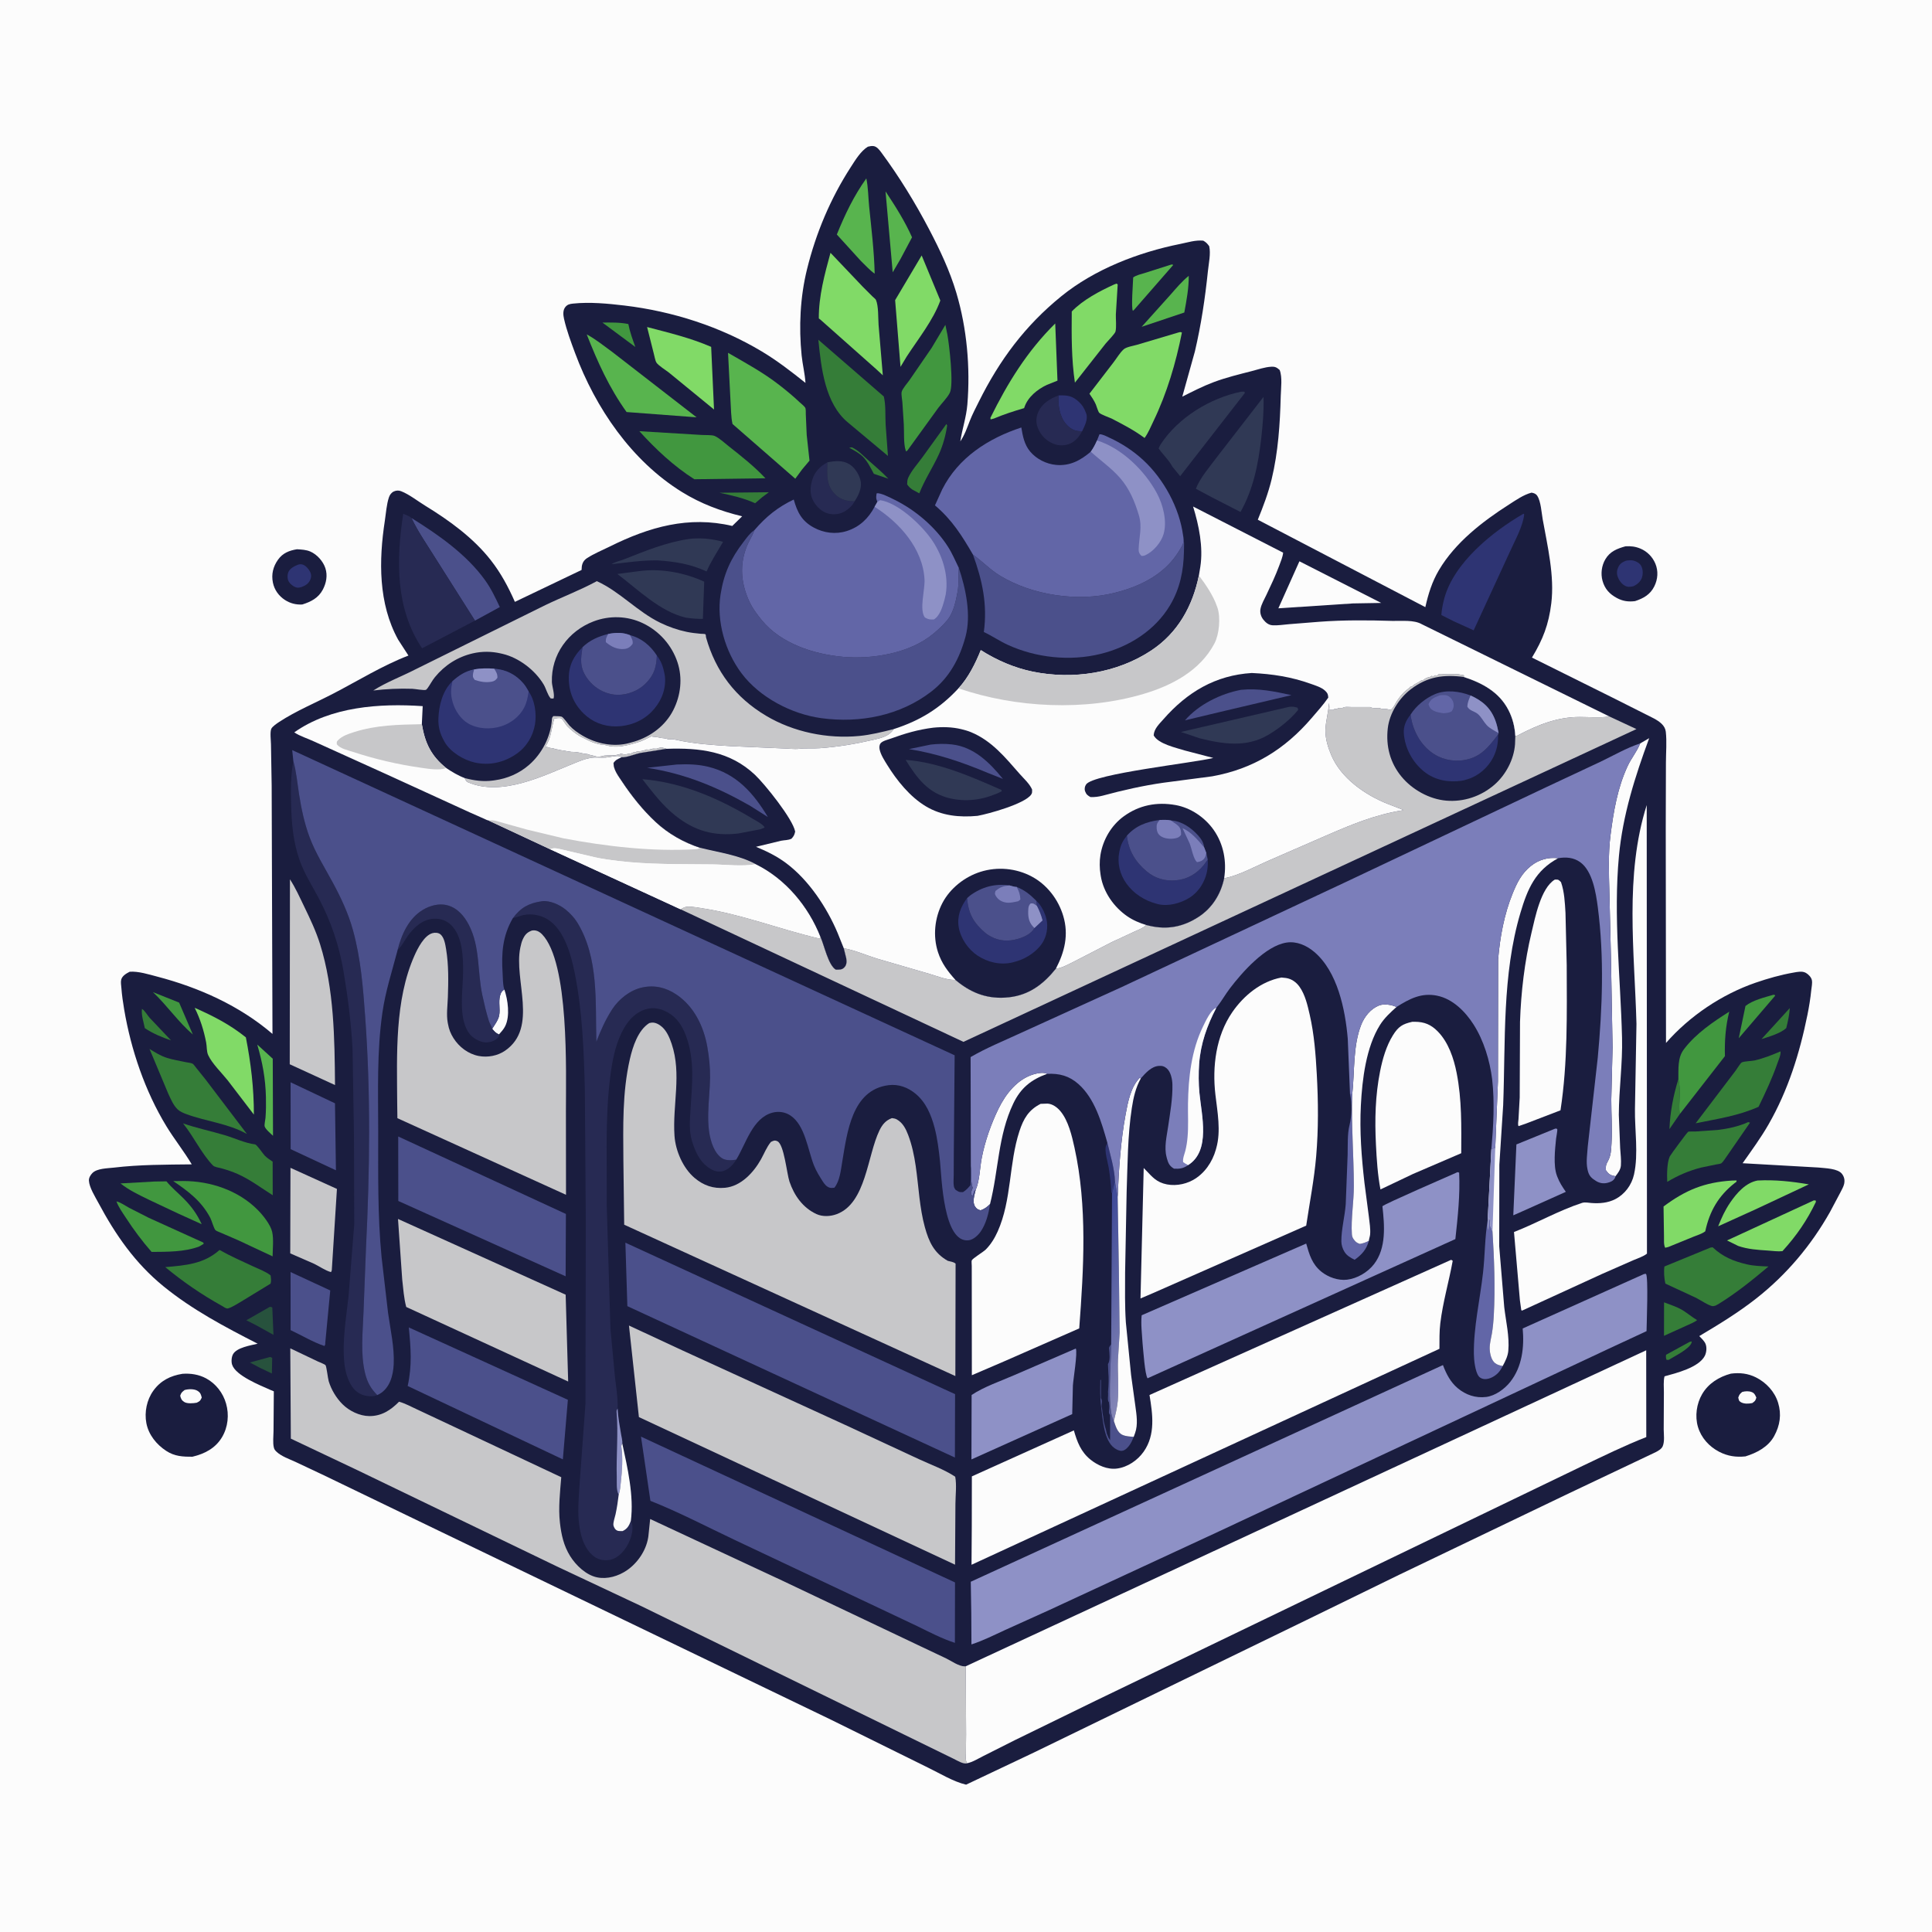 <svg version="1.1" xmlns="http://www.w3.org/2000/svg" style="display: block;" viewBox="0 0 2048 2048" width="1024" height="1024">
<defs>
	<linearGradient id="Gradient1" gradientUnits="userSpaceOnUse" x1="1139.22" y1="1367.56" x2="1221.78" y2="1404.44">
		<stop class="stop0" offset="0" stop-opacity="1" stop-color="rgb(66,77,153)"/>
		<stop class="stop1" offset="1" stop-opacity="1" stop-color="rgb(131,133,182)"/>
	</linearGradient>
</defs>
<path transform="translate(0,0)" fill="rgb(252,252,252)" d="M -0 -0 L 2048 0 L 2048 2048 L -0 2048 L -0 -0 z"/>
<path transform="translate(0,0)" fill="rgb(26,29,63)" d="M 314.833 582.232 C 319.634 582.55 324.532 582.717 329.003 584.671 C 336.104 587.775 342.53 594.979 344.914 602.306 C 347.414 609.991 345.897 618.007 342.219 625 C 337.521 633.932 329.545 637.95 320.391 640.794 C 313.769 641.157 307.595 639.58 302.034 635.977 C 295.515 631.753 290.868 625.286 289.303 617.662 C 287.479 608.773 289.5 600.629 294.712 593.29 C 299.702 586.262 306.602 583.558 314.833 582.232 z"/>
<path transform="translate(0,0)" fill="rgb(46,52,115)" d="M 316.167 598.5 C 317.96 597.99 319.636 597.961 321.408 598.663 C 324.459 599.871 327.685 603.687 328.99 606.665 C 330.233 609.499 330.053 611.953 328.827 614.724 C 326.913 619.046 323.262 621.02 319.014 622.5 C 317.4 622.845 316.024 623.18 314.376 622.795 C 311.296 622.076 307.068 618.822 305.747 615.818 C 304.508 613 304.492 609.451 305.614 606.591 C 307.223 602.489 312.348 599.918 316.167 598.5 z"/>
<path transform="translate(0,0)" fill="rgb(26,29,63)" d="M 1723.08 579.104 C 1728.86 578.789 1733.43 579.276 1738.84 581.505 C 1746.01 584.462 1751.8 590.349 1754.76 597.5 C 1758.01 605.35 1757.41 613.91 1753.67 621.5 C 1749.35 630.255 1742.19 634.24 1733.26 637.202 C 1726.29 638.104 1720.3 637.314 1714.06 633.971 C 1706.2 629.766 1701.17 624.343 1698.75 615.698 C 1696.65 608.173 1697.78 599.555 1701.73 592.867 C 1706.69 584.456 1714.21 581.594 1723.08 579.104 z"/>
<path transform="translate(0,0)" fill="rgb(46,52,115)" d="M 1723.19 594.5 C 1725.24 593.992 1727.9 593.769 1730 593.967 C 1733.05 594.255 1737.57 596.456 1739.29 599.128 C 1741.56 602.662 1741.86 607.753 1740.68 611.773 C 1739.31 616.413 1735.67 619.43 1731.5 621.441 C 1729.41 621.907 1726.47 622.389 1724.41 621.728 C 1720.24 620.386 1717.09 616.567 1715.38 612.696 C 1713.68 608.859 1713.58 605.389 1715.32 601.484 C 1717.08 597.562 1719.45 596.146 1723.19 594.5 z"/>
<path transform="translate(0,0)" fill="rgb(26,29,63)" d="M 193.417 1456.29 C 202.128 1455.65 210.841 1457 218.583 1461.19 C 228.854 1466.76 236.417 1476.59 239.633 1487.79 C 243.051 1499.68 241.722 1512.71 235.395 1523.41 C 228.437 1535.18 216.933 1541.12 204.065 1544.17 C 193.847 1544.24 185.176 1543.87 176.247 1538.03 C 165.902 1531.27 157.514 1520.96 155.158 1508.61 C 152.924 1496.91 155.601 1483.81 162.568 1474.17 C 170.251 1463.54 180.58 1458.34 193.417 1456.29 z"/>
<path transform="translate(0,0)" fill="rgb(252,252,252)" d="M 195.649 1473.5 C 199.569 1472.34 205.923 1472.09 209.5 1474.4 C 212.611 1476.4 213.003 1478.22 213.862 1481.5 C 212.141 1485.12 212.088 1485.15 208.5 1486.95 C 204.908 1487.58 198.579 1488.15 195.389 1486.21 C 192.576 1484.5 191.696 1482.6 191.023 1479.5 C 192.142 1476.08 192.953 1475.72 195.649 1473.5 z"/>
<path transform="translate(0,0)" fill="rgb(26,29,63)" d="M 1834.81 1456.12 C 1844.16 1454.91 1852.92 1455.86 1861.42 1460.12 C 1872.33 1465.59 1881.26 1475.24 1884.87 1487.01 C 1888.65 1499.34 1886.87 1511.04 1880.67 1522.35 C 1874.38 1533.83 1862.18 1540.14 1850.22 1543.84 C 1840.23 1544.86 1831.54 1543.63 1822.5 1539 C 1811.85 1533.54 1803.32 1524.16 1799.89 1512.55 C 1796.55 1501.27 1798.41 1487.98 1804.3 1477.88 C 1810.97 1466.43 1822.27 1459.47 1834.81 1456.12 z"/>
<path transform="translate(0,0)" fill="rgb(252,252,252)" d="M 1846.84 1475.5 C 1850.12 1474.63 1853.87 1474.42 1857.07 1475.71 C 1859.87 1476.84 1860.63 1478.96 1861.81 1481.5 C 1860.73 1485.04 1860.51 1485.09 1857.5 1487.3 C 1853.75 1488.11 1848.88 1488.37 1845.42 1486.39 C 1843.12 1485.08 1843.25 1483.89 1842.63 1481.5 C 1843.8 1478.21 1844.16 1477.76 1846.84 1475.5 z"/>
<path transform="translate(0,0)" fill="rgb(26,29,63)" d="M 919.985 155.5 C 921.75 155.007 924.174 154.594 926 154.86 C 929.611 155.386 932.278 158.995 934.304 161.736 C 953.226 187.323 970.17 214.934 984.927 243.096 C 996.352 264.901 1006.7 286.724 1013.76 310.395 C 1024.99 348.051 1028.66 389.736 1025.44 428.807 C 1024.33 442.252 1019.97 454.723 1017.95 467.908 C 1022.81 460.616 1024.93 454.033 1028.09 446 C 1030.78 439.129 1034.31 432.418 1037.6 425.812 C 1059.65 381.527 1086.55 345.32 1125 314.07 C 1160.34 285.35 1206.9 267.443 1251.17 258.573 C 1259.24 256.957 1267.21 254.303 1275.5 255.113 C 1278.48 256.751 1279.85 258.247 1281.82 261 C 1283.61 268.912 1281.29 279.185 1280.45 287.274 C 1277.47 316.067 1273.25 344.363 1266.63 372.571 L 1253.27 420.478 C 1264.33 414.913 1275.21 409.317 1286.84 404.978 C 1299.86 400.117 1313.48 396.836 1326.92 393.375 C 1333.59 391.658 1340.82 389.081 1347.7 388.743 C 1351.89 388.538 1353.53 389.622 1356.5 392.212 C 1359.49 399.779 1357.86 411.491 1357.64 419.655 C 1356.88 449.117 1354.95 479.285 1347.99 508 C 1344.4 522.797 1339.07 536.852 1333.32 550.924 L 1510.92 643.602 C 1514.01 629.692 1518.04 616.654 1525.33 604.33 C 1542.6 575.174 1571.33 552.909 1599.49 534.907 C 1606.83 530.213 1615 524.425 1623.5 522.226 C 1626.01 522.731 1627.94 523.226 1629.49 525.5 C 1633.42 531.296 1634.08 543.578 1635.32 550.5 C 1640.45 579.072 1647.99 610.484 1644.42 639.614 C 1641.68 661.986 1635.58 677.797 1623.94 697.062 L 1708.88 739.278 L 1743.98 756.931 C 1749.72 759.901 1756.89 762.849 1761.5 767.359 C 1763.82 769.629 1765.44 772.405 1765.81 775.667 C 1766.99 786.11 1765.98 797.736 1765.95 808.344 L 1765.76 878.26 L 1766.03 1105.57 C 1791.01 1077.04 1825.08 1054.11 1860.98 1041.71 C 1874 1037.21 1887.84 1033.3 1901.4 1030.95 C 1905.58 1030.23 1910.52 1029.1 1914.42 1031.36 C 1917.1 1032.91 1920.11 1036.02 1920.68 1039.12 C 1921.28 1042.39 1920.35 1046.32 1920.01 1049.65 C 1919.12 1058.48 1917.71 1067.15 1915.95 1075.85 C 1907.68 1116.63 1895.51 1155.64 1874.73 1191.93 C 1866.59 1206.16 1856.66 1219.66 1847.24 1233.07 L 1927.69 1237.63 C 1934.65 1238.43 1948.31 1238.49 1952.71 1244.52 C 1955.05 1247.73 1955.67 1250.98 1954.89 1254.87 C 1954.28 1257.91 1952.27 1261.19 1950.9 1264 L 1939.78 1284.93 C 1919.82 1320.23 1893.98 1350.95 1862.12 1376.1 C 1843.04 1391.16 1822.17 1403.89 1801.32 1416.3 C 1803.57 1418.66 1806.62 1421.45 1807.91 1424.5 C 1809.51 1428.29 1808.97 1433.81 1807.07 1437.43 C 1800.64 1449.68 1776.74 1455.61 1764.48 1458.96 C 1763.11 1463.84 1763.85 1470.77 1763.79 1475.9 L 1763.6 1515.24 C 1763.68 1520.66 1764.66 1527.79 1762.63 1532.86 C 1761.39 1535.96 1757.95 1537.86 1755.15 1539.33 L 1662.01 1583.53 L 1483.2 1669.31 L 1385.02 1717.26 L 1096.07 1857.7 L 1024.09 1891.81 C 1010.47 1888.63 996.523 1879.93 983.851 1873.82 L 881.188 1823.11 L 464.546 1622.38 L 343.298 1563.86 L 313.086 1549.61 C 306.556 1546.61 298.067 1543.73 292.903 1538.68 C 291.541 1537.35 290.767 1536.37 290.296 1534.46 C 289.041 1529.37 289.919 1522.26 289.945 1516.99 L 290.262 1474.86 L 286 1473.08 C 275.64 1468.44 249.686 1458.16 246.036 1446.55 C 245.033 1443.35 245.391 1438.44 247.038 1435.5 C 251.013 1428.4 265.742 1426.18 273.128 1424.38 C 238.365 1406.6 203.811 1388.38 173.382 1363.59 C 143.163 1338.97 122.507 1309.09 104.286 1275.03 C 100.898 1268.69 94.598 1258.71 94.255 1251.5 C 94.113 1248.51 95.893 1245.58 97.928 1243.5 C 102.842 1238.48 113.852 1238.53 120.456 1237.75 C 148.116 1234.46 175.44 1234.59 203.261 1234.27 C 195.031 1220.4 184.828 1207.7 176.422 1193.91 C 153.755 1156.71 138.844 1112.83 131.623 1070.05 C 130.352 1062.52 129.267 1055.02 128.678 1047.4 C 128.477 1044.8 127.832 1041.09 128.463 1038.55 C 129.497 1034.39 134.011 1031.84 137.5 1030.08 C 146.721 1029.39 157.886 1032.96 166.844 1035.3 C 210.938 1046.83 254.044 1066.13 288.837 1095.99 L 287.98 833.064 L 287.238 788.874 C 287.137 784.892 286.071 775.89 287.605 772.504 C 288.681 770.127 293.71 766.741 295.979 765.255 C 313.834 753.553 334.856 744.835 353.82 734.963 C 379.809 721.434 405.619 705.422 432.968 694.919 L 422.056 678.075 C 400.955 639.831 401.477 594.016 407.954 551.969 C 409.155 544.174 409.774 534.524 412.312 527.111 C 413.215 524.475 414.926 522.151 417.495 520.958 C 419.984 519.802 422.656 519.707 425.209 520.702 C 433.755 524.034 442.838 531.234 450.75 536.077 C 476.218 551.664 501.723 570.145 520.254 593.799 C 531.025 607.548 538.769 622.1 545.807 638 L 616.5 604.183 L 616.735 600.5 C 617.32 596.546 619.015 593.772 622.367 591.594 C 629.807 586.759 638.692 583.182 646.65 579.228 C 688.243 558.564 730.11 546.613 776.247 557.53 L 786.702 547.304 C 763.872 541.764 743.016 533.973 722.962 521.595 C 669.474 488.577 631.25 432.465 609.627 374.285 C 605.217 362.42 600.69 350.374 597.897 338 C 597.003 334.041 596.477 329.035 599.189 325.581 C 601.468 322.679 604.059 322.17 607.539 321.81 C 625.236 319.977 644.309 321.775 661.938 323.881 C 712.923 329.969 763.593 346.162 807.703 372.64 C 823.997 382.421 839.011 394.039 853.83 405.884 C 853.307 396.378 850.735 386.432 849.764 376.812 C 846.7 346.453 848.177 315.105 855.47 285.438 C 864.886 247.142 880.326 210.485 901.726 177.354 C 906.497 169.967 912.373 160.129 919.985 155.5 z"/>
<path transform="translate(0,0)" fill="rgb(53,125,56)" d="M 1790.98 1422.5 L 1793.37 1421.93 L 1793.05 1423.5 C 1790.76 1430.04 1774.77 1437.84 1768.87 1441.5 L 1766.64 1441.55 C 1765.84 1439.44 1765.8 1438.32 1766.12 1436.1 L 1790.98 1422.5 z"/>
<path transform="translate(0,0)" fill="rgb(53,125,56)" d="M 900.18 474.5 L 903.011 474.179 C 909.967 477.48 914.092 482.252 919.755 487.268 C 927.313 493.963 934.69 500.121 941.7 507.472 L 926.296 502.247 C 923.199 496.397 919.446 488.851 914.78 484.199 C 910.852 480.283 904.971 477.26 900.18 474.5 z"/>
<path transform="translate(0,0)" fill="rgb(46,52,115)" d="M 1173.78 1211.16 C 1176.91 1224.09 1181.6 1239.46 1181.92 1252.75 C 1180.7 1255.98 1180.28 1258.31 1180.25 1261.75 L 1179.41 1258.09 C 1178.99 1259.96 1179.57 1263.23 1178.8 1264.7 L 1178.11 1264.18 C 1177.57 1255.24 1176.7 1246.58 1175.26 1237.75 C 1174.31 1231.92 1170.39 1219.5 1172.52 1214.23 L 1173.19 1213.03 L 1173.78 1211.16 z"/>
<path transform="translate(0,0)" fill="rgb(39,82,61)" d="M 286.121 1438.5 C 287.594 1438.71 286.748 1438.48 288.554 1439.5 L 288.198 1455.98 L 275.822 1450.08 L 264.884 1444.3 L 286.121 1438.5 z"/>
<path transform="translate(0,0)" fill="rgb(53,125,56)" d="M 1897.24 1068.63 C 1896.88 1075.59 1895.17 1083.01 1893.51 1089.77 C 1887.54 1095.44 1875.13 1098.96 1867.25 1101.52 L 1897.24 1068.63 z"/>
<path transform="translate(0,0)" fill="rgb(53,125,56)" d="M 762.763 522.345 L 815.014 521.789 L 808.11 526.936 L 800.47 533.445 C 788.334 527.929 775.716 525.142 762.763 522.345 z"/>
<path transform="translate(0,0)" fill="rgb(53,125,56)" d="M 150.484 1069.5 C 153.159 1070.77 156.413 1076.42 158.515 1078.79 L 181.31 1102.87 C 171.568 1099.5 162.097 1095.67 153.517 1089.88 C 152.25 1083.47 149.622 1076 150.484 1069.5 z"/>
<path transform="translate(0,0)" fill="rgb(53,125,56)" d="M 1780.55 1181.1 L 1769.68 1196.88 C 1770.37 1179.13 1773.78 1160.97 1779.14 1144.06 C 1782.32 1155.89 1779.02 1169.03 1780.55 1181.1 z"/>
<path transform="translate(0,0)" fill="rgb(65,151,63)" d="M 638.61 341.936 C 647.859 341.884 656.951 341.609 666.06 343.502 C 667.655 351.805 670.624 359.891 673.494 367.825 L 638.61 341.936 z"/>
<path transform="translate(0,0)" fill="rgb(252,252,252)" d="M 521.748 1090.57 C 524.388 1086.34 528.17 1081.38 529.137 1076.45 C 530.47 1069.67 528.236 1062.24 530.089 1055.5 C 530.994 1052.21 531.799 1050.62 534.653 1048.92 C 538.402 1059.89 540.835 1077 535.537 1087.75 C 533.924 1091.03 531.311 1093.85 528.923 1096.57 C 525.552 1095.15 524.041 1093.37 521.748 1090.57 z"/>
<path transform="translate(0,0)" fill="rgb(65,151,63)" d="M 162.093 1051.7 L 189.883 1062.79 L 204.423 1096.62 C 188.979 1083.37 177.024 1065.75 162.093 1051.7 z"/>
<path transform="translate(0,0)" fill="rgb(39,82,61)" d="M 285.675 1385.5 C 287.475 1385.18 286.47 1385.15 288.65 1386 L 289.887 1414.99 L 272.405 1405.28 L 261.138 1399.52 L 285.675 1385.5 z"/>
<path transform="translate(0,0)" fill="rgb(65,151,63)" d="M 1879.88 1054.5 L 1881.16 1054.59 L 1881.75 1055.5 L 1843.16 1100.54 L 1850.28 1066.37 C 1857.89 1060.23 1870.61 1057.23 1879.88 1054.5 z"/>
<path transform="translate(0,0)" fill="rgb(75,80,139)" d="M 1201.79 1523.11 C 1200.73 1525.81 1199.5 1528.55 1197.95 1531 C 1196.18 1533.8 1192.89 1537.57 1189.39 1537.94 C 1186.62 1538.23 1183.51 1536.57 1181.34 1535.02 C 1169.91 1526.89 1168.93 1503.52 1167.23 1491 C 1165.98 1481.71 1166.36 1472.36 1166.43 1463 L 1167 1462.5 L 1167 1482 C 1169.23 1485.34 1166.95 1489 1168 1492.5 C 1168.76 1495.01 1168.35 1497.22 1169 1499.5 C 1169.8 1502.33 1169.51 1505.09 1170.25 1507.75 C 1170.83 1509.86 1171.3 1512.47 1172 1514.5 C 1172.66 1516.41 1172.72 1517.89 1173.25 1519.75 L 1174 1521.5 L 1175 1524 L 1176 1525.5 L 1176.75 1526.75 L 1176.76 1500 C 1175 1497.89 1175.52 1496.66 1175.76 1494 C 1176 1491.32 1175.86 1489.15 1175.51 1486.5 C 1173.7 1484.69 1174.82 1479.71 1174.63 1477 C 1174.5 1475.09 1174.45 1476 1174.62 1474.28 C 1175.19 1468.45 1175.46 1460.91 1174.89 1455.12 L 1174.51 1446 C 1177.05 1442.18 1176.08 1434.15 1175.63 1429.56 C 1175.46 1427.76 1176.89 1426.44 1177.89 1424.95 C 1178.04 1440.83 1173.13 1494.91 1180.71 1506.24 C 1182.61 1511.59 1184.32 1518.62 1190 1521.09 C 1193.65 1522.67 1197.87 1522.81 1201.79 1523.11 z"/>
<path transform="translate(0,0)" fill="rgb(53,125,56)" d="M 1763.97 1380.54 C 1769.81 1382.84 1776.41 1384.84 1781.88 1387.86 C 1787.78 1391.11 1793.1 1395.9 1798.99 1399.38 C 1795.78 1401.97 1791.06 1403.62 1787.31 1405.42 L 1763.91 1416.02 L 1763.97 1380.54 z"/>
<path transform="translate(0,0)" fill="rgb(88,180,78)" d="M 272.697 1107.28 L 289.127 1122.28 L 289.401 1203.97 C 287.088 1201.79 281.42 1197.08 280.545 1194.02 C 280.066 1192.35 281.277 1186.98 281.432 1185.03 C 282.011 1177.73 282.064 1170.32 281.897 1163 C 281.448 1143.32 278.201 1126.08 272.697 1107.28 z"/>
<path transform="translate(0,0)" fill="rgb(88,180,78)" d="M 1241.41 280.5 L 1242.96 280.328 L 1243.5 281.068 L 1202.09 328.5 L 1200.93 329.49 C 1198.89 327.098 1201.09 299.393 1201.22 294.108 C 1204.56 291.589 1210.07 290.504 1214.04 289.202 L 1241.41 280.5 z"/>
<path transform="translate(0,0)" fill="rgb(46,52,115)" d="M 1122.02 419.152 C 1131.38 418.841 1136.76 419.453 1143.87 426.168 C 1147.38 429.482 1149.18 432.54 1150.89 437 L 1151.44 438.387 C 1153.57 444.36 1149.71 451.701 1147.11 457.113 L 1144.15 457.068 C 1138.11 456.77 1133.64 453.735 1129.78 449.174 C 1123.07 441.225 1121.44 429.178 1122.02 419.152 z"/>
<path transform="translate(0,0)" fill="rgb(88,180,78)" d="M 1260.12 292.396 C 1260.27 305.187 1257.72 318.739 1255.42 331.273 L 1210.18 346.444 L 1240.46 312.75 C 1246.73 305.656 1252.72 298.355 1260.12 292.396 z"/>
<path transform="translate(0,0)" fill="rgb(53,125,56)" d="M 1003.22 449.5 L 1004.03 451.031 C 1002.55 461.338 999.575 472.12 995.244 481.601 C 988.77 495.774 980.281 508.213 974.5 522.973 L 967.01 518.897 C 964.662 517.194 963.297 515.854 961.605 513.5 C 961.669 511.093 961.739 508.648 962.753 506.42 C 966.15 498.955 972.673 491.73 977.5 485.124 L 1003.22 449.5 z"/>
<path transform="translate(0,0)" fill="rgb(88,180,78)" d="M 938.702 202.898 C 948.773 217.98 959.5 234.955 966.792 251.568 L 954.528 274.607 L 946.303 288.677 L 938.702 202.898 z"/>
<path transform="translate(0,0)" fill="rgb(39,42,83)" d="M 905.945 531.419 C 903.949 535.523 899.848 539.381 895.981 541.763 C 890.549 545.11 884.125 546.019 877.899 544.39 C 871.029 542.592 865.497 537.077 862.152 531.031 C 858.271 524.017 858.759 516.494 860.902 509.031 C 863.422 500.256 869.183 494.327 877.044 490.112 C 876.818 502.282 875.473 513.487 884.473 523.228 C 890.445 529.69 897.418 531.345 905.945 531.419 z"/>
<path transform="translate(0,0)" fill="rgb(48,57,85)" d="M 877.044 490.112 C 885.257 488.529 893.46 487.601 900.836 492.385 C 906.668 496.167 911.514 504.164 912.502 511.034 C 913.502 517.994 909.651 525.755 905.945 531.419 C 897.418 531.345 890.445 529.69 884.473 523.228 C 875.473 513.487 876.818 502.282 877.044 490.112 z"/>
<path transform="translate(0,0)" fill="rgb(98,102,167)" d="M 1431.08 1159.73 L 1433.43 1160.07 C 1432.3 1192.44 1435.08 1224.77 1435.13 1257.16 C 1435.15 1274.03 1431.97 1291.78 1433.04 1308.41 C 1433.23 1311.43 1434.32 1313.15 1436.29 1315.39 C 1437.87 1317.2 1439.29 1317.82 1441.5 1318.62 C 1445.13 1317.98 1447.81 1317.04 1451.04 1315.26 C 1448.61 1324.48 1443.51 1330.02 1436 1335.41 C 1431.64 1333.24 1427.69 1331.12 1425.1 1326.82 C 1423.16 1323.59 1421.91 1319.73 1421.89 1315.95 C 1421.83 1302.99 1425.58 1289.5 1426.53 1276.5 L 1428.54 1224.3 C 1428.8 1214.37 1428.15 1202.05 1430.58 1192.53 C 1433 1183 1433.32 1169.36 1431.08 1159.73 z"/>
<path transform="translate(0,0)" fill="rgb(39,42,83)" d="M 1147.11 457.113 C 1144.69 461.822 1141.32 466.092 1136.8 468.958 C 1131.93 472.042 1124.81 472.914 1119.28 471.266 C 1111.18 468.855 1104.77 463.432 1101.11 455.82 C 1098.09 449.544 1097.77 443.511 1100.49 437.08 C 1104.48 427.669 1112.93 422.695 1122.02 419.152 C 1121.44 429.178 1123.07 441.225 1129.78 449.174 C 1133.64 453.735 1138.11 456.77 1144.15 457.068 L 1147.11 457.113 z"/>
<path transform="translate(0,0)" fill="rgb(65,151,63)" d="M 163.693 1252.46 L 176.451 1252.27 C 181.983 1259.07 188.604 1264.37 194.733 1270.56 C 202.958 1278.86 208.973 1287.09 213.814 1297.72 L 189.274 1286.6 L 158.222 1271.96 C 147.779 1266.87 136.864 1261.79 127.753 1254.49 L 163.693 1252.46 z"/>
<path transform="translate(0,0)" fill="url(#Gradient1)" d="M 1181.92 1252.75 L 1184.77 1268.59 L 1186.04 1345.25 L 1186.86 1412.68 L 1185.09 1441.31 C 1184.6 1455.71 1186.16 1470.63 1184.89 1484.94 C 1184.25 1492.15 1182.45 1499.23 1180.71 1506.24 C 1173.13 1494.91 1178.04 1440.83 1177.89 1424.95 L 1178.8 1264.7 C 1179.57 1263.23 1178.99 1259.96 1179.41 1258.09 L 1180.25 1261.75 C 1180.28 1258.31 1180.7 1255.98 1181.92 1252.75 z"/>
<path transform="translate(0,0)" fill="rgb(129,218,103)" d="M 1863.09 1251.39 C 1881.62 1250.43 1899.21 1252.36 1917.45 1255.47 L 1861.5 1281.7 L 1821.33 1299.92 C 1824.94 1290.84 1828.66 1282.65 1834.21 1274.58 C 1841.13 1264.51 1850.56 1253.73 1863.09 1251.39 z"/>
<path transform="translate(0,0)" fill="rgb(65,151,63)" d="M 123.442 1273.5 C 127.941 1274.58 132.717 1278.08 136.793 1280.28 L 157.77 1290.97 L 215.5 1317.15 L 215.949 1318.5 L 211.186 1321.32 C 195.772 1327.2 177.034 1326.96 160.7 1327.08 C 150.797 1315.84 141.667 1303.54 133.5 1290.99 C 129.887 1285.43 125.661 1279.74 123.442 1273.5 z"/>
<path transform="translate(0,0)" fill="rgb(48,57,85)" d="M 730.22 571.359 C 737.169 570.349 746.532 570.513 753.449 571.62 C 757.907 572.333 762.139 573.032 766.461 574.378 C 760.345 585.091 754.014 594.269 749.011 605.769 C 731.931 597.82 715.478 595.265 696.864 594.008 C 680.005 593.897 664.854 596.199 648.244 598.092 C 651.41 595.756 657.545 594.463 661.422 592.94 C 684.037 584.055 705.991 574.898 730.22 571.359 z"/>
<path transform="translate(0,0)" fill="rgb(88,180,78)" d="M 918.35 189.13 C 920.367 198.6 920.355 209.327 921.345 219.054 C 923.752 242.718 926.645 266.308 927.197 290.107 C 922.008 286.542 917.196 281.012 912.587 276.647 L 887.082 248.612 C 895.586 227.539 905.1 207.643 918.35 189.13 z"/>
<path transform="translate(0,0)" fill="rgb(129,218,103)" d="M 1922.64 1272.5 L 1924.67 1272.53 L 1924.96 1274 C 1915.42 1293.87 1904.32 1309.99 1889.47 1326.28 C 1884.6 1326.83 1879.06 1325.97 1874.16 1325.65 C 1863.45 1324.95 1852.8 1324.31 1842.58 1320.76 L 1830.7 1314.93 L 1922.64 1272.5 z"/>
<path transform="translate(0,0)" fill="rgb(252,252,252)" d="M 1034.19 1261.56 C 1038.52 1251.79 1038.62 1238.19 1040.67 1227.55 C 1044.04 1210.07 1050.63 1191.23 1058.46 1175.26 C 1066.12 1159.64 1078.3 1144.01 1095.63 1138.83 C 1099.63 1137.63 1106.2 1136.31 1109.99 1138.34 C 1093.01 1144.42 1081.98 1153.36 1074.15 1169.72 C 1057.83 1203.86 1058.62 1240.54 1049.44 1276.44 C 1046.21 1279.56 1043.75 1281.47 1039.5 1282.98 C 1036.8 1282.31 1035.34 1281.54 1033.73 1279.14 C 1030.33 1274.13 1033.02 1266.96 1034.19 1261.56 z"/>
<path transform="translate(0,0)" fill="rgb(98,102,167)" d="M 1576.96 1293.59 C 1577.13 1297.09 1577.05 1300.76 1577.82 1304.17 L 1578.15 1290.8 C 1579.95 1292.94 1579.55 1296.76 1579.51 1299.5 L 1580.51 1301 L 1582.09 1305.43 C 1583.93 1334.63 1585.07 1364.85 1583.49 1394.06 C 1583.13 1400.72 1582.54 1407.31 1581.41 1413.9 C 1580.56 1418.88 1579.04 1424.27 1579.12 1429.34 C 1579.21 1434.34 1580.65 1441.66 1584.79 1444.96 C 1587.16 1446.85 1590.01 1447.48 1592.92 1448.05 C 1591.55 1450.76 1590.13 1453.23 1587.98 1455.42 C 1584.46 1459 1579.16 1462.02 1574 1461.9 C 1571.5 1461.84 1569.04 1460.86 1567.5 1458.86 C 1563.69 1453.9 1562.46 1441.65 1562.37 1435.5 C 1561.93 1407.05 1568.9 1377.48 1572.07 1349.17 C 1574.13 1330.82 1573.96 1311.71 1576.96 1293.59 z"/>
<path transform="translate(0,0)" fill="rgb(75,80,139)" d="M 308.008 1348.43 L 350.077 1367.93 L 344.821 1423.25 C 344.776 1425.68 345.026 1424.48 344 1426.83 C 331.96 1422.91 319.637 1415.37 308.053 1410.01 L 308.008 1348.43 z"/>
<path transform="translate(0,0)" fill="rgb(252,252,252)" d="M 1377.43 594.997 L 1464.15 639.138 L 1434.25 639.652 L 1355.12 644.839 L 1377.43 594.997 z"/>
<path transform="translate(0,0)" fill="rgb(53,125,56)" d="M 1853.14 1189.5 L 1855.09 1190.05 L 1830.95 1225 C 1829.32 1227.16 1826.75 1231.55 1824.68 1233.11 C 1823.8 1233.78 1820.44 1234.13 1819.28 1234.35 L 1803.15 1237.7 C 1790.16 1241.06 1778.84 1245.93 1767.35 1252.82 C 1766.99 1245.5 1766.98 1232.82 1769.96 1226 C 1770.66 1224.4 1788.46 1200.27 1789.5 1199.75 C 1790.57 1199.22 1795.55 1199.51 1797.12 1199.44 L 1820.5 1197.84 C 1831.69 1196.52 1842.83 1194.13 1853.14 1189.5 z"/>
<path transform="translate(0,0)" fill="rgb(65,151,63)" d="M 1779.14 1144.06 C 1779.3 1133.45 1778.2 1121.24 1784.87 1112.5 L 1785.74 1111.34 C 1797.98 1095.47 1816.31 1082.97 1833.09 1072.41 C 1829.13 1088.1 1828.06 1103.41 1828.5 1119.55 L 1780.55 1181.1 C 1779.02 1169.03 1782.32 1155.89 1779.14 1144.06 z"/>
<path transform="translate(0,0)" fill="rgb(129,218,103)" d="M 1836.02 1251.44 L 1840.86 1251.32 C 1840.91 1253.23 1840.2 1253.02 1838.83 1254.11 C 1821.57 1267.75 1812.26 1283.87 1807.65 1305.22 C 1804.28 1307.91 1799.01 1309.38 1794.99 1311.05 L 1768.5 1321.87 L 1765.17 1322.68 C 1763.43 1319.57 1763.99 1313.9 1763.89 1310.31 L 1763.43 1278.93 C 1786.7 1261.55 1806.87 1253.21 1836.02 1251.44 z"/>
<path transform="translate(0,0)" fill="rgb(129,218,103)" d="M 1118.58 342.902 L 1120.97 403.499 L 1109.76 407.965 C 1099.63 412.767 1089.57 420.804 1085.91 431.726 L 1085.62 432.628 C 1074.45 435.893 1064.29 439.183 1053.5 443.712 L 1050.14 444.587 L 1049.84 443 C 1068.1 405.9 1089 372.058 1118.58 342.902 z"/>
<path transform="translate(0,0)" fill="rgb(48,57,85)" d="M 677.593 605.396 C 700.786 602.332 725.414 606.978 746.475 616.577 L 745.078 656.049 C 738.901 656.085 733.149 655.671 727.042 654.74 C 699.685 648.379 676.339 624.982 654.422 608.442 L 677.593 605.396 z"/>
<path transform="translate(0,0)" fill="rgb(53,125,56)" d="M 193.98 1190.8 C 208.532 1195.91 223.601 1198.97 238.364 1203.37 C 248.836 1206.49 259.503 1211.69 270.32 1213.09 C 272.345 1213.36 278.664 1222.95 280.565 1224.92 C 282.998 1227.44 286.137 1229.42 289.02 1231.39 L 289.09 1266.98 C 276.856 1259.31 265.55 1250.62 252.305 1244.65 C 246.471 1242.02 240.303 1239.99 234.132 1238.32 C 231.671 1237.65 227.442 1237.22 225.705 1235.41 C 213.656 1222.9 205.572 1205.28 194.646 1191.62 L 193.98 1190.8 z"/>
<path transform="translate(0,0)" fill="rgb(48,57,85)" d="M 1315.72 415.209 L 1319 415.175 L 1319.66 416.5 L 1251.02 504.773 L 1242.73 494.661 C 1239.53 488.199 1232.38 481.487 1228.19 475.348 C 1228.86 473.736 1229.53 472.286 1230.49 470.82 C 1248.95 442.568 1283.05 421.823 1315.72 415.209 z"/>
<path transform="translate(0,0)" fill="rgb(75,80,139)" d="M 436.216 549.136 C 464.427 566.634 494.618 587.731 514.178 615 C 520.622 623.985 525.159 633.574 529.831 643.529 L 503.477 657.894 L 459.427 588.33 C 451.531 575.67 442.474 562.651 436.216 549.136 z"/>
<path transform="translate(0,0)" fill="rgb(129,218,103)" d="M 977.009 270.787 L 996.794 318.563 C 989.284 339.434 973.119 359.516 961.034 378.136 L 954.587 388.904 L 948.871 318.164 L 977.009 270.787 z"/>
<path transform="translate(0,0)" fill="rgb(53,125,56)" d="M 1887.4 1114.5 C 1888.06 1117.71 1885.3 1123.81 1884.19 1127 C 1878.63 1143.01 1871.55 1158.08 1864.12 1173.27 C 1842.14 1183 1820.76 1185.93 1797.46 1190.74 L 1839.84 1134.93 C 1841.13 1133.31 1844.81 1127.06 1846.29 1126.24 C 1848.81 1124.87 1856.81 1124.86 1860.17 1124.07 C 1869.65 1121.84 1878.48 1118.3 1887.4 1114.5 z"/>
<path transform="translate(0,0)" fill="rgb(129,218,103)" d="M 206.357 1068.31 C 226.174 1077.05 243.703 1086.03 260.629 1099.64 C 265.982 1127.07 269.179 1153.56 269.125 1181.52 L 241.403 1145.26 C 235.088 1137.3 224.828 1127.52 220.683 1118.47 C 218.905 1114.59 219.36 1109.34 218.548 1105.13 C 216.043 1092.15 212.257 1080.13 206.357 1068.31 z"/>
<path transform="translate(0,0)" fill="rgb(129,218,103)" d="M 1181.16 301.5 L 1183.54 300.64 L 1184.81 301.5 L 1182.85 333.28 C 1182.71 338.588 1183.64 346.364 1182.49 351.39 C 1181.94 353.802 1174.02 361.749 1172.1 364.09 L 1139.46 405.624 C 1135.73 380.975 1135.87 355.065 1136.11 330.195 C 1147.93 317.851 1165.72 308.556 1181.16 301.5 z"/>
<path transform="translate(0,0)" fill="rgb(129,218,103)" d="M 685.947 346.669 C 709.451 352.872 731.343 357.975 753.863 367.694 L 756.895 434.109 L 709.161 395.024 C 706.061 392.528 697.7 387.411 695.8 384.288 C 694.527 382.196 693.758 377.432 693.071 374.968 L 685.947 346.669 z"/>
<path transform="translate(0,0)" fill="rgb(53,125,56)" d="M 158.426 1111.9 C 164.425 1115.54 170.469 1119.43 177.227 1121.5 C 183.658 1123.47 190.428 1124.55 197 1125.95 C 199.034 1126.39 202.509 1126.66 204.218 1127.58 C 205.149 1128.08 206.91 1130.67 207.645 1131.52 L 217.959 1144.38 L 261.749 1202.05 C 241.361 1190.72 218.913 1188.9 197.5 1181.01 C 194.34 1179.85 190.719 1178.31 188.252 1175.95 C 183.693 1171.6 181.051 1164.99 178.388 1159.39 L 158.986 1113.09 L 158.426 1111.9 z"/>
<path transform="translate(0,0)" fill="rgb(88,180,78)" d="M 621.961 354.488 C 631.214 359.355 640.165 366.709 648.683 372.829 L 738.419 442.37 L 664.208 436.783 C 645.658 410.844 633.607 384.077 621.961 354.488 z"/>
<path transform="translate(0,0)" fill="rgb(142,145,198)" d="M 1648.31 1196.5 L 1649.5 1196.3 C 1649.91 1196.53 1650.58 1196.55 1650.74 1197 C 1651.16 1198.17 1649.67 1205.36 1649.51 1207.01 C 1648.38 1218.52 1646.43 1235.32 1650.33 1246.12 L 1650.86 1247.5 C 1653.08 1253.45 1656.27 1258.19 1659.84 1263.4 L 1613.38 1284.23 L 1604.15 1288.28 L 1607.45 1213.15 L 1648.31 1196.5 z"/>
<path transform="translate(0,0)" fill="rgb(252,252,252)" d="M 1433.43 1160.07 C 1436.09 1136.18 1434.03 1108.94 1442.93 1086.32 C 1446.33 1077.68 1453.01 1069.3 1461.87 1065.84 C 1467.33 1063.71 1475.13 1065.11 1480.35 1067.44 C 1473.87 1073.28 1467.54 1079.04 1462.86 1086.48 C 1448.06 1110.05 1444 1144.34 1442.59 1171.58 C 1441.15 1199.22 1443.25 1226.48 1446.39 1253.93 L 1451.09 1290 C 1451.77 1295.88 1452.89 1302.59 1452.4 1308.5 C 1452.2 1310.83 1451.26 1312.94 1451.04 1315.26 C 1447.81 1317.04 1445.13 1317.98 1441.5 1318.62 C 1439.29 1317.82 1437.87 1317.2 1436.29 1315.39 C 1434.32 1313.15 1433.23 1311.43 1433.04 1308.41 C 1431.97 1291.78 1435.15 1274.03 1435.13 1257.16 C 1435.08 1224.77 1432.3 1192.44 1433.43 1160.07 z"/>
<path transform="translate(0,0)" fill="rgb(75,80,139)" d="M 308.039 1147.27 L 355.102 1169.55 L 356.097 1240.55 L 308.096 1218.14 L 308.039 1147.27 z"/>
<path transform="translate(0,0)" fill="rgb(65,151,63)" d="M 183.68 1252.04 L 193.936 1251.92 C 222.721 1251.83 252.561 1261.76 273.169 1282.53 C 278.685 1288.09 286.836 1298.19 288.531 1305.95 C 290.23 1313.74 289.049 1323.78 288.965 1331.81 L 252.619 1314.77 L 234.254 1306.83 C 232.977 1306.23 229.317 1304.95 228.429 1304.04 C 226.659 1302.22 224.438 1293.89 222.92 1291 C 213.688 1273.41 199.771 1262.91 183.68 1252.04 z"/>
<path transform="translate(0,0)" fill="rgb(39,42,83)" d="M 421.469 1007.03 C 425.615 990.631 433.189 973.496 448.34 964.427 C 455.873 959.917 465.505 957.301 474.225 959.626 C 484.916 962.477 492.165 971.047 497.043 980.5 C 509.149 1003.97 505.89 1030.05 511.319 1055.01 C 513.312 1064.18 515.478 1073.55 518.309 1082.48 C 519.168 1085.19 521.398 1087.96 521.748 1090.57 C 524.041 1093.37 525.552 1095.15 528.923 1096.57 L 529.19 1098.09 C 528.532 1099.12 528.471 1099.32 527.5 1100.31 C 524.492 1103.41 519.931 1104.84 515.73 1105.02 C 510.34 1105.26 502.903 1101.44 499.313 1097.67 C 484.804 1082.44 490.796 1050.2 490.915 1030.5 C 491.013 1014.41 490.384 992.086 477.83 980.229 C 472.844 975.521 466.782 973.617 460 973.898 C 448.403 974.38 438.926 982.785 432.5 991.789 C 428.971 996.734 426.614 1001.85 422.296 1006.21 L 421.469 1007.03 z"/>
<path transform="translate(0,0)" fill="rgb(252,252,252)" d="M 1184.77 1268.59 C 1185.99 1239.61 1187.89 1209.79 1193.2 1181.23 C 1195.62 1168.27 1198.58 1152.31 1208.11 1142.54 L 1209.3 1143.16 C 1203.81 1153.17 1201.53 1163.23 1199.8 1174.42 C 1195.27 1203.74 1195.36 1234.15 1194.28 1263.74 L 1192.66 1349.05 C 1192.6 1366.53 1192.29 1384.24 1193.45 1401.68 L 1198.99 1457.5 L 1203.56 1490.62 C 1204.8 1499.83 1206.46 1510.04 1203.28 1519 L 1201.79 1523.11 C 1197.87 1522.81 1193.65 1522.67 1190 1521.09 C 1184.32 1518.62 1182.61 1511.59 1180.71 1506.24 C 1182.45 1499.23 1184.25 1492.15 1184.89 1484.94 C 1186.16 1470.63 1184.6 1455.71 1185.09 1441.31 L 1186.86 1412.68 L 1186.04 1345.25 L 1184.77 1268.59 z"/>
<path transform="translate(0,0)" fill="rgb(65,151,63)" d="M 1002.15 344.372 L 1004.25 354.574 C 1006.22 365.28 1011.15 407.468 1006.91 416.23 C 1004.32 421.589 998.264 427.481 994.619 432.358 L 961.945 477.5 L 960.548 478.589 L 960.123 477.636 C 957.614 470.349 958.558 457.758 958.06 449.729 L 956.535 426.171 C 956.329 423.282 955.267 418.382 955.761 415.638 C 956.372 412.243 961.8 406.213 963.965 403.155 L 987.5 368.898 L 1002.15 344.372 z"/>
<path transform="translate(0,0)" fill="rgb(53,125,56)" d="M 232.735 1325.01 C 244.4 1331.62 256.722 1336.99 268.859 1342.66 C 274.679 1345.38 281.881 1347.96 286.855 1352 C 287.192 1355.01 287.732 1357.8 286.778 1360.75 L 255 1380.13 C 250.867 1382.38 246.193 1385.77 241.659 1386.98 C 239.712 1387.5 236.698 1385.08 234.933 1384.1 C 213.683 1372.29 193.928 1358.71 175.203 1343.21 C 196.739 1341.29 215.854 1340.02 232.735 1325.01 z"/>
<path transform="translate(0,0)" fill="rgb(53,125,56)" d="M 1813.15 1322.5 L 1815.44 1322.15 C 1826.18 1332.24 1837.67 1337.04 1852 1340.31 C 1859.51 1342.02 1867.03 1342.19 1874.69 1342.53 C 1857.4 1357.08 1840.96 1370.35 1821.69 1382.31 L 1818.5 1384.02 C 1818.34 1384.08 1815.9 1384.67 1815.5 1384.61 C 1810.92 1383.92 1802.41 1378.03 1797.86 1375.74 L 1765.38 1360.68 C 1764.11 1355.61 1763.55 1347.7 1764.36 1342.54 L 1813.15 1322.5 z"/>
<path transform="translate(0,0)" fill="rgb(65,151,63)" d="M 677.757 457.085 L 743.581 461.058 C 746.963 461.315 754.716 460.878 757.57 462.132 C 762.468 464.284 768.323 469.752 772.56 473.094 C 785.953 483.657 799.74 494.516 811.392 507.003 L 736.006 508.021 C 714.096 494.076 695.138 476.239 677.757 457.085 z"/>
<path transform="translate(0,0)" fill="rgb(46,52,115)" d="M 617.575 685.957 C 615.388 698.583 614.427 707.373 622.053 718.5 C 626.943 725.636 633.889 731.118 642 734.103 L 643.363 734.613 C 653.349 738.176 664.643 736.577 674.036 731.981 C 682.645 727.769 690.834 719.142 693.899 710 C 695.571 705.011 696.11 700.079 696.26 694.84 C 699.526 698.844 701.789 703.708 703.106 708.692 L 703.5 710.252 C 704.346 713.514 704.973 716.551 705.055 719.921 C 705.38 733.381 699.782 745.394 690.345 754.868 C 680.515 764.735 666.715 769.929 652.933 770.028 C 639.867 770.121 627.867 765.424 618.538 756.229 C 608.24 746.079 602.996 733.598 602.938 719.052 C 602.885 705.371 608.049 695.483 617.575 685.957 z"/>
<path transform="translate(0,0)" fill="rgb(53,125,56)" d="M 867.491 360.161 L 936.868 420.271 C 939.109 429.267 938.29 440.76 938.808 450.136 L 941.26 483.308 L 899.094 448.051 C 874.489 427.907 870.471 390.013 867.491 360.161 z"/>
<path transform="translate(0,0)" fill="rgb(48,57,85)" d="M 1339.38 420.725 C 1339.84 435.552 1338.6 450.284 1336.92 465 C 1333.82 492.111 1328.52 518.718 1314.98 542.717 L 1284.75 527.224 L 1267.69 518.097 C 1272.05 506.56 1282.41 494.792 1289.77 484.83 L 1339.38 420.725 z"/>
<path transform="translate(0,0)" fill="rgb(75,80,139)" d="M 644.743 672.027 C 652.997 670.443 659.863 670.213 667.797 673.276 C 679.946 676.324 689.595 684.454 696.26 694.84 C 696.11 700.079 695.571 705.011 693.899 710 C 690.834 719.142 682.645 727.769 674.036 731.981 C 664.643 736.577 653.349 738.176 643.363 734.613 L 642 734.103 C 633.889 731.118 626.943 725.636 622.053 718.5 C 614.427 707.373 615.388 698.583 617.575 685.957 C 625.287 678.527 634.492 674.6 644.743 672.027 z"/>
<path transform="translate(0,0)" fill="rgb(123,126,186)" d="M 644.743 672.027 C 652.997 670.443 659.863 670.213 667.797 673.276 C 669.432 676.377 671.17 678.856 670.614 682.5 C 668.401 685.547 665.98 687.445 662.112 687.904 C 654.549 688.802 647.932 685.548 642.245 680.761 C 641.918 676.759 642.964 675.549 644.743 672.027 z"/>
<path transform="translate(0,0)" fill="rgb(199,199,201)" d="M 307.912 1237.95 L 357.169 1260.31 L 351.791 1345.24 C 351.864 1346.62 351.456 1347.26 350.901 1348.5 C 344.884 1346.9 338.753 1342.45 333.038 1339.7 L 307.665 1328.63 L 307.912 1237.95 z"/>
<path transform="translate(0,0)" fill="rgb(46,52,115)" d="M 1615.09 544.5 L 1615.71 545.281 C 1614.33 558.288 1605.67 573.295 1600.35 585.295 L 1562.15 668.18 L 1540.71 658.435 L 1527.9 651.97 C 1528.25 646.232 1529.45 640.177 1530.93 634.625 C 1541.09 596.573 1582.28 563.364 1615.09 544.5 z"/>
<path transform="translate(0,0)" fill="rgb(252,252,252)" d="M 1738.64 788.072 L 1748.2 782.503 C 1733.2 823.193 1720.16 864.03 1716.14 907.412 C 1710.17 971.724 1717.85 1035.84 1719.43 1100.12 C 1720.11 1127.56 1716.17 1154.36 1716.02 1181.69 L 1717.45 1217.06 C 1717.82 1223.03 1718.69 1229.62 1718.21 1235.54 C 1717.86 1239.88 1715.12 1243.57 1712.49 1246.83 L 1710.72 1246.5 C 1706.45 1245.62 1704.68 1243.95 1702.33 1240.5 C 1702.06 1235.87 1702.23 1234.87 1704.5 1230.76 C 1707.81 1224.77 1707.89 1218.48 1708.28 1211.76 C 1709.15 1196.46 1707.99 1180.81 1708.03 1165.46 L 1709.39 1110.32 L 1707.67 1014.89 L 1706.02 946 C 1705.53 925.648 1704.63 905.585 1707.21 885.306 C 1710.42 860.14 1714.67 834.907 1725.51 811.776 C 1729.13 804.046 1734.84 797.071 1738.1 789.384 L 1738.64 788.072 z"/>
<path transform="translate(0,0)" fill="rgb(129,218,103)" d="M 880.35 267.971 L 914.779 304.179 L 924.887 314.266 C 925.637 315.01 928.131 316.977 928.522 317.87 C 931.397 324.449 930.79 337.222 931.334 344.446 L 935.83 397.853 L 929.104 391.6 L 869.341 338.549 L 867.977 337.576 C 867.81 313.909 874.197 290.603 880.35 267.971 z"/>
<path transform="translate(0,0)" fill="rgb(252,252,252)" d="M 1587.88 1146.42 L 1588.07 1017 C 1590.06 993.283 1594.48 969.185 1603.49 947.059 C 1608.1 935.735 1612.93 925.922 1622.67 918.067 C 1631.03 911.317 1641.08 908.451 1651.73 909.738 C 1627.52 922.776 1619.29 942.215 1611.77 967.494 C 1592.18 1033.38 1596.03 1103.87 1593.42 1171.75 L 1589.37 1234.72 L 1589.23 1321.07 L 1594.56 1385.66 C 1596.34 1400.87 1600.23 1416.65 1598.86 1432 C 1598.35 1437.72 1595.63 1443.08 1592.92 1448.05 C 1590.01 1447.48 1587.16 1446.85 1584.79 1444.96 C 1580.65 1441.66 1579.21 1434.34 1579.12 1429.34 C 1579.04 1424.27 1580.56 1418.88 1581.41 1413.9 C 1582.54 1407.31 1583.13 1400.72 1583.49 1394.06 C 1585.07 1364.85 1583.93 1334.63 1582.09 1305.43 L 1580.51 1301 L 1579.51 1299.5 C 1579.55 1296.76 1579.95 1292.94 1578.15 1290.8 L 1577.82 1304.17 C 1577.05 1300.76 1577.13 1297.09 1576.96 1293.59 L 1580.89 1218.48 L 1585.02 1216.91 L 1587.88 1146.42 z"/>
<path transform="translate(0,0)" fill="rgb(142,145,198)" d="M 1585.02 1216.91 L 1582.09 1305.43 L 1580.51 1301 L 1579.51 1299.5 C 1579.55 1296.76 1579.95 1292.94 1578.15 1290.8 L 1577.82 1304.17 C 1577.05 1300.76 1577.13 1297.09 1576.96 1293.59 L 1580.89 1218.48 L 1585.02 1216.91 z"/>
<path transform="translate(0,0)" fill="rgb(39,42,83)" d="M 503.477 657.894 L 447.408 687.221 C 418.958 644.717 420.035 593.272 427.425 544.625 C 430.323 545.886 433.905 547.008 436.216 549.136 C 442.474 562.651 451.531 575.67 459.427 588.33 L 503.477 657.894 z"/>
<path transform="translate(0,0)" fill="rgb(129,218,103)" d="M 1248.96 352.5 C 1250.86 352.054 1251.03 351.671 1252.88 352.5 C 1246.46 384.735 1237.09 416.558 1222.8 446.248 C 1219.99 452.086 1217.13 459.136 1213.29 464.276 C 1202.33 456.067 1190.49 450.014 1178.39 443.707 C 1175.53 442.376 1167.28 439.559 1165.25 437.582 C 1164.04 436.404 1162.41 430.459 1161.59 428.63 C 1159.78 424.572 1157.35 421.003 1154.85 417.345 L 1180.28 384.239 C 1183.6 379.973 1187.17 373.853 1191.09 370.338 C 1194.02 367.711 1201.4 366.637 1205.17 365.517 L 1248.96 352.5 z"/>
<path transform="translate(0,0)" fill="rgb(88,180,78)" d="M 771.747 374.015 C 790.405 384.784 809.079 394.873 826.133 408.177 C 833.56 413.971 840.805 419.893 847.633 426.39 C 849.345 428.018 852.133 430.079 853.449 431.986 C 854.419 433.393 854.12 437.375 854.177 439.05 L 855.137 460.995 L 858.112 488.298 L 850.224 497.674 L 843.025 507.468 L 776.488 449.434 C 774.804 441.764 774.978 433.724 774.416 425.906 L 771.747 374.015 z"/>
<path transform="translate(0,0)" fill="rgb(199,199,201)" d="M 307.357 932.101 C 313.171 941.009 317.695 951.167 322.34 960.749 C 328.696 973.861 334.944 987.028 339.312 1000.96 C 354.191 1048.43 354.699 1100.88 355.131 1150.21 L 307.133 1128.16 L 307.357 932.101 z"/>
<path transform="translate(0,0)" fill="rgb(142,145,198)" d="M 1140.4 1429.5 C 1142.45 1433.72 1137.67 1462.22 1137.32 1468.69 L 1136.59 1499.02 L 1029.77 1547.05 L 1029.96 1478.74 C 1043.11 1469.93 1060.97 1463.93 1075.6 1457.51 L 1140.4 1429.5 z"/>
<path transform="translate(0,0)" fill="rgb(46,52,115)" d="M 502.578 709.596 C 510.011 708.45 516.396 708.167 523.884 708.894 C 536.406 709.743 546.79 715.053 554.901 724.587 C 557.069 727.136 558.728 730.058 560.367 732.961 C 566.935 742.163 568.96 756.613 567.148 767.574 C 565.016 780.461 558.162 791.775 547.36 799.224 C 534.223 808.284 518.749 811.821 503.123 808.268 C 491.438 805.611 477.482 797.263 471.393 786.622 L 470.676 785.313 C 466.311 777.488 464.423 770.563 464.726 761.594 C 465.19 747.816 469.256 731.844 479.635 722.11 C 486.935 715.724 492.936 711.683 502.578 709.596 z"/>
<path transform="translate(0,0)" fill="rgb(75,80,139)" d="M 502.578 709.596 C 510.011 708.45 516.396 708.167 523.884 708.894 C 536.406 709.743 546.79 715.053 554.901 724.587 C 557.069 727.136 558.728 730.058 560.367 732.961 C 559.473 739.171 558.515 744.414 555.634 750.094 C 550.841 759.543 541.402 766.72 531.375 769.88 C 520.043 773.451 506.601 772.895 496.16 766.822 C 488.499 762.366 482.368 753.195 480.006 744.855 L 479.592 743.33 C 477.456 735.663 478.02 729.766 479.635 722.11 C 486.935 715.724 492.936 711.683 502.578 709.596 z"/>
<path transform="translate(0,0)" fill="rgb(142,145,198)" d="M 502.578 709.596 C 510.011 708.45 516.396 708.167 523.884 708.894 C 526.005 712.32 527.418 714.395 527.276 718.5 C 525.459 721.011 524.167 722.088 521 722.659 C 514.897 723.759 508.997 722.682 503.225 720.713 C 501.065 717.834 500.986 717.047 501.573 713.5 L 502.578 709.596 z"/>
<path transform="translate(0,0)" fill="rgb(252,252,252)" d="M 1648.03 932.5 L 1648.8 932.379 C 1652.24 932.283 1652.32 932.774 1654.73 935.104 C 1658.34 945.473 1658.83 956.767 1659.48 967.641 L 1660.78 1023.07 C 1660.93 1074.25 1661.96 1126.25 1654.19 1176.98 L 1617.68 1191 L 1609.73 1193.76 C 1608.72 1192.08 1609.53 1188.35 1609.68 1186.3 L 1610.95 1163.31 L 1611.28 1083.14 C 1612.31 1051.74 1616.16 1019.14 1623.48 988.59 C 1627.3 972.634 1633.31 941.539 1648.03 932.5 z"/>
<path transform="translate(0,0)" fill="rgb(75,80,139)" d="M 433.35 1407.13 L 601.964 1483.86 L 596.65 1547 L 432.151 1469.2 C 436.956 1447.46 435.512 1429.1 433.35 1407.13 z"/>
<path transform="translate(0,0)" fill="rgb(39,42,83)" d="M 310.962 806.846 C 314.211 818.305 315.186 830.261 317.024 842 C 319.4 857.163 322.705 872.788 328.057 887.195 C 334.359 904.156 344.066 919.504 352.65 935.343 C 361.404 951.496 369.247 968.239 374.155 986 C 382.561 1016.41 384.87 1047.17 387.15 1078.5 C 393.059 1159.67 391.972 1241.27 387.978 1322.51 L 385.343 1390.73 C 384.598 1411.8 381.946 1434.78 386.943 1455.45 C 389.311 1465.24 392.903 1471.78 399.902 1478.84 C 396.601 1480.41 391.931 1480.31 388.393 1479.69 C 381.973 1478.57 376.904 1475.17 373.227 1469.82 C 368.518 1462.97 365.895 1453.28 365.044 1445.11 C 362.594 1421.62 366.956 1397.17 369.482 1373.85 L 375.516 1297.75 L 375.2 1202.41 L 373.715 1111.74 C 372.219 1084.34 368.702 1056.54 364.121 1029.5 C 359.514 1002.3 350.821 976.571 337.909 952.186 C 330.831 938.82 322.536 925.936 317.5 911.593 C 310.774 892.433 309.078 872.943 308.587 852.794 C 308.219 837.693 308.096 821.709 310.962 806.846 z"/>
<path transform="translate(0,0)" fill="rgb(75,80,139)" d="M 422.12 1204.72 L 599.889 1286.84 L 599.598 1352.93 L 422.225 1273.09 L 422.12 1204.72 z"/>
<path transform="translate(0,0)" fill="rgb(252,252,252)" d="M 1497.08 1083.15 L 1499.72 1083.13 C 1509.93 1083.15 1516.99 1086.13 1524.1 1093.38 C 1535.39 1104.9 1541.09 1121.92 1544.12 1137.42 C 1549.69 1165.84 1549.08 1193.67 1548.97 1222.46 L 1497.75 1244.49 L 1463.35 1260.85 C 1460.34 1245.21 1459.34 1229.02 1458.55 1213.13 C 1457.25 1186.92 1457.82 1161.31 1462.98 1135.5 C 1465.57 1122.54 1469.51 1108.74 1476.56 1097.44 C 1482.33 1088.21 1486.61 1085.49 1497.08 1083.15 z"/>
<path transform="translate(0,0)" fill="rgb(75,80,139)" d="M 1254.11 567.518 C 1255.53 573.216 1255.13 579.04 1255.02 584.861 C 1254.61 605.007 1250.85 623.792 1240.44 641.36 C 1224.39 668.436 1196.58 685.826 1166.44 693.223 C 1134.28 701.113 1098.18 697.325 1068.16 683.5 C 1059.45 679.491 1051.5 673.977 1042.91 669.964 C 1046.85 640.566 1041.33 615.355 1031.38 587.915 C 1041.4 595.081 1049.68 604.008 1060.32 610.429 C 1094.49 631.052 1142.32 638.184 1181.14 628.531 C 1199.67 623.922 1217.37 616.861 1232.16 604.5 C 1241.29 596.865 1247.62 588.626 1253.25 578.209 C 1255.05 574.875 1254.34 571.196 1254.11 567.518 z"/>
<path transform="translate(0,0)" fill="rgb(199,199,201)" d="M 421.9 1292.15 L 599.622 1372.42 L 602.283 1464.47 L 430.61 1385.43 C 428.127 1376.14 427.433 1365.89 426.358 1356.3 L 421.9 1292.15 z"/>
<path transform="translate(0,0)" fill="rgb(252,252,252)" d="M 1745.59 853.404 L 1745.85 1328.91 C 1742 1332.02 1735.81 1333.94 1731.17 1335.96 L 1698.28 1350.42 L 1613.4 1389.33 L 1612.61 1388.78 L 1611.15 1378.24 L 1604.89 1305.98 C 1629.1 1296.56 1652.31 1283.19 1677 1275.13 C 1680.05 1274.14 1683.71 1274.98 1686.88 1275.23 C 1695.56 1275.9 1704.41 1275.19 1712.27 1271.15 C 1722.4 1265.92 1729.66 1256.1 1732.13 1244.99 C 1736.99 1223.16 1732.78 1197.86 1733.12 1175.5 L 1734.72 1085.4 C 1732.68 1008.65 1721.99 927.859 1745.59 853.404 z"/>
<path transform="translate(0,0)" fill="rgb(75,80,139)" d="M 1016.36 601.917 C 1023.79 623.911 1029.68 651.952 1023.49 674.873 C 1017.27 697.928 1006.5 718.209 987.246 733.076 C 954.185 758.602 911.656 766.829 870.758 761.307 C 839.245 757.052 805.24 739.363 785.986 713.64 C 768.751 690.615 759.383 658.735 763.834 630.142 C 767.252 608.19 774.625 591.991 788.032 574.622 C 791.327 570.353 794.521 565.564 798.995 562.456 L 799.701 561.996 L 798.987 563.904 C 796.993 569.097 793.799 573.769 791.709 579 C 783.944 598.437 785.379 617.362 793.737 636.291 C 797.226 644.194 802.172 650.864 807.61 657.504 C 827.911 682.293 862.543 693.456 893.375 696.25 C 924.651 699.084 964.37 692.562 989.2 671.917 C 994.558 667.462 999.241 663.201 1003.73 657.851 L 1004.9 656.489 C 1011.02 648.339 1013.33 636.785 1015.12 627.033 C 1016.62 618.815 1015.7 610.25 1016.36 601.917 z"/>
<path transform="translate(0,0)" fill="rgb(142,145,198)" d="M 1545.1 1242.5 L 1546.75 1243.05 C 1547.9 1266.22 1545.27 1290.43 1542.75 1313.48 L 1216.49 1461.04 C 1213.59 1457.36 1211.87 1430.58 1211.16 1423.93 C 1210.63 1414.34 1209.18 1403.76 1210.22 1394.24 L 1384.61 1318.23 C 1387.99 1329.97 1390.78 1340.02 1400.74 1348.07 C 1407.94 1353.89 1418.49 1357.62 1427.83 1356.54 C 1438.68 1355.29 1449.86 1348.67 1456.5 1340.07 C 1469.74 1322.93 1467.64 1298.92 1465.42 1278.69 C 1466.84 1276.55 1537.25 1246.04 1545.1 1242.5 z"/>
<path transform="translate(0,0)" fill="rgb(75,80,139)" d="M 679.488 1522.9 L 1012.36 1677.45 L 1012.23 1741.49 C 998.643 1737.12 985.296 1730.13 972.481 1723.86 L 932.052 1704.73 L 778.94 1632.46 C 749.512 1618.55 719.695 1602.9 689.467 1590.95 L 679.488 1522.9 z"/>
<path transform="translate(0,0)" fill="rgb(199,199,201)" d="M 492.633 824.798 C 502.78 827.444 512.156 828.82 522.607 827.394 L 524.5 827.121 C 537.886 825.295 550.423 819.812 560.682 810.941 C 574.521 798.973 583.963 780.697 585.065 762.406 C 585.175 760.574 585.474 760.532 586.5 759.099 C 588.936 759.256 592.997 759.003 595.251 759.662 C 597.214 760.236 602.124 767.469 603.767 769.23 C 607.646 773.385 612.768 777.014 617.682 779.89 C 632.245 788.412 650.708 792.15 667.193 787.602 L 669 787.079 L 672.438 786.118 C 689.891 780.771 705.253 769.297 713.637 752.912 C 721.661 737.232 723.753 718.793 718.153 702 C 712.066 683.747 698.623 668.722 681.202 660.5 C 664.923 652.817 646.017 652.285 629.178 658.712 C 602.299 668.97 584.13 693.995 585.03 723.018 C 585.172 727.619 588.371 736.658 586.698 740.5 L 583.776 740.375 C 580.255 736.353 579.033 730.175 576.252 725.515 C 567.182 710.316 549.913 697.142 532.721 693.107 L 531 692.718 C 521.074 690.403 511.019 690.309 501.068 692.619 C 485.094 696.326 471.433 705.124 461.045 717.796 C 458.047 721.453 456.037 725.611 453.309 729.406 C 453.272 729.459 451.873 731.153 451.62 731.243 C 449.336 732.064 439.935 730.237 437.008 730.141 C 423.256 729.689 409.333 730.299 395.678 731.973 C 409.484 723.093 426.105 716.956 440.767 709.36 L 578.054 641.453 C 595.598 632.999 614.407 625.856 631.507 616.671 L 632.655 616.042 C 657.318 627.241 675.477 648.311 699.982 660.181 C 708.831 664.468 718.364 667.829 728 669.819 C 732.821 670.814 737.755 671.366 742.654 671.815 C 743.521 671.894 746.889 671.887 747.487 672.204 C 748.55 672.768 748.115 674.528 748.442 675.686 C 758.615 711.706 779.546 739.34 811.89 758.636 C 841.088 776.057 877.04 783.38 910.744 780.162 C 923.189 778.973 935.244 775.924 947.334 772.882 C 942.669 780.375 934.09 782.313 926 784.195 C 907.086 788.597 888.363 791.733 868.958 793.117 C 861.774 793.629 854.446 792.93 847.306 793.753 C 841.937 794.372 835.371 793.406 829.86 793.345 L 774.831 790.946 C 755.583 789.781 735.809 788.539 716.947 784.312 C 714.719 783.813 712.731 783.312 710.472 783.734 C 708.881 784.032 707.773 783.446 706.277 783.039 C 703.74 782.349 701.119 782.553 698.611 781.811 C 695.923 781.016 693.049 781.286 690.291 780.624 C 685.403 783.093 680.747 785.517 675.481 787.081 C 670.229 788.64 665.349 790.033 659.932 790.849 L 658.457 791.102 C 653.086 791.782 647.604 791.521 642.5 790 C 640.678 789.457 638.446 789.592 636.5 789.157 C 631.99 788.149 628.724 787.236 624.505 785.25 L 615.364 780.73 L 614.468 780.231 C 610.068 777.714 605.125 773.587 601.51 770 C 599.498 768.004 596.833 762.6 594.822 761.5 C 593.203 760.614 589.38 761.499 587.566 761.718 C 584.25 772.131 584.667 782.077 578 791.5 L 579.062 791.688 C 580.984 792.072 580.057 791.877 581.958 792.511 C 583.638 793.071 585.049 792.929 586.674 793.326 L 588.5 794 C 590.225 794.423 591.713 794.507 593.5 795 C 595.432 795.533 597.415 795.425 599.5 796 C 601.356 796.512 603.504 796.502 605.5 797 L 607.899 797.069 C 611.5 797.1 615.997 798.184 619.5 799 L 622.674 799.326 L 624.5 800 C 626.744 800.55 628.455 800.801 630.724 801.558 C 634.052 802.667 637.319 801.91 640.5 801 L 647.345 800.603 C 649.057 800.435 648.155 800.518 650.25 800.664 C 652.241 800.804 652.697 800.481 654.5 800 L 655.844 799.749 C 657.361 799.446 656.731 799.7 658 798.755 L 659.591 799.252 C 662.767 800.156 663.509 799.599 666.5 799 L 667.828 798.877 C 670.199 798.645 667.778 799.031 670.25 798.005 C 671.871 797.332 672.241 797.509 674 797.5 L 675 796.51 C 677.436 796.709 683.069 795.793 685 794.51 C 687.51 794.664 688.183 794.838 690.5 794 C 691.891 793.497 693.376 793.508 694.812 793.649 C 696.369 793.801 696.602 793.49 698.005 793.005 C 700.843 792.023 703.818 792.699 706.518 793.782 L 678.439 798.253 C 673.549 799.254 663.601 803.284 659.107 802.698 C 658.176 802.298 657.309 801.689 656.313 801.5 C 652.927 800.856 645.792 802.802 641.907 803.03 C 636.713 803.334 631.319 802.531 626.177 803.371 C 620.5 804.298 614.501 806.744 609.17 808.89 C 576.142 822.184 532.013 844.806 495.94 829.167 C 494.006 828.328 493.489 826.596 492.633 824.798 z"/>
<path transform="translate(0,0)" fill="rgb(75,80,139)" d="M 662.938 1317.3 L 1012.42 1477.87 L 1012.24 1545.06 L 665.027 1384.57 L 662.938 1317.3 z"/>
<path transform="translate(0,0)" fill="rgb(252,252,252)" d="M 1103.1 1170.12 L 1110.42 1169.86 C 1115.83 1170.21 1120.68 1173.83 1124.05 1177.85 C 1132.48 1187.91 1136.24 1203.95 1138.99 1216.45 C 1152.75 1278.94 1148.77 1344.76 1144.03 1408.16 L 1063.75 1443.39 L 1030.2 1457.79 L 1030.11 1359.41 L 1030.09 1341.93 C 1030.08 1340.87 1029.72 1336.89 1030.08 1336.09 C 1031.09 1333.85 1042.46 1327.07 1045 1324.5 C 1050.43 1319 1054.47 1312.39 1057.6 1305.37 C 1072.51 1271.97 1069.36 1233.52 1080.62 1199.15 C 1084.99 1185.82 1090.34 1176.6 1103.1 1170.12 z"/>
<path transform="translate(0,0)" fill="rgb(39,42,83)" d="M 543.637 973.31 C 551.933 962.139 560.543 957.345 574.371 955.367 C 582.635 954.185 593.27 959.041 599.603 964.195 C 604.29 968.01 608.861 972.848 612.009 978 C 634.901 1015.46 631.004 1062.24 632.169 1104.26 C 636.845 1092.15 641.775 1081.05 648.803 1070.11 C 655.903 1059.06 667.999 1049.45 681.035 1046.7 C 694.023 1043.95 706.035 1046.88 716.95 1054.19 C 735.709 1066.76 745.93 1087.93 749.772 1109.67 C 751.686 1120.5 752.843 1131.49 752.709 1142.5 C 752.429 1165.51 746.611 1194.5 756.19 1216 C 758.214 1220.54 761.205 1225.14 765.5 1227.87 C 769.526 1230.42 775.941 1230.07 780.444 1229.26 L 779.958 1230.07 C 776.721 1235.28 771.458 1240.52 765.182 1241.7 C 759.261 1242.82 754.117 1240.05 749.538 1236.58 C 741.463 1230.46 736.957 1220.41 734.007 1211 L 733.524 1209.53 C 730.252 1199.03 731.296 1187.17 731.972 1176.36 C 733.64 1149.66 736.76 1123.23 726.994 1097.54 C 723.013 1087.08 717.573 1078.66 707.571 1073.07 C 700.3 1069.01 692.278 1067.39 684.14 1069.99 C 671.961 1073.87 664.12 1083.89 658.799 1094.95 C 651.889 1109.31 648.823 1125.8 646.864 1141.5 C 643.985 1164.58 643.177 1187.6 643.05 1210.83 L 643.189 1278.77 L 647.113 1408.83 L 651.882 1459.51 C 653.048 1470.05 655.19 1482.54 654.711 1493.09 C 655.075 1502.3 656.909 1511.23 658.345 1520.31 C 658.696 1522.53 660.077 1527.98 659.617 1530.04 C 665.161 1555.91 672.151 1585.68 668.708 1612.25 C 669.198 1613.03 669.516 1614.05 669.793 1614.92 C 672.027 1621.94 668.403 1632.38 664.774 1638.61 C 660.954 1645.16 654.837 1651.62 647.153 1653.37 C 641.45 1654.68 634.787 1653.65 630 1650.15 C 617.965 1641.34 614.249 1623.82 613.301 1609.75 C 612.535 1598.37 613.585 1586.7 614.229 1575.33 L 620.625 1488 L 620.969 1295.67 L 619.972 1155.15 C 618.909 1114 617.351 1071.43 609.143 1031 C 605.265 1011.89 598.277 985.995 580.877 974.795 C 573.6 970.111 563.573 968.171 555 969.974 C 551.171 970.78 547.538 972.451 543.637 973.31 z"/>
<path transform="translate(0,0)" fill="rgb(142,145,198)" d="M 654.711 1493.09 C 655.075 1502.3 656.909 1511.23 658.345 1520.31 C 658.696 1522.53 660.077 1527.98 659.617 1530.04 C 658.749 1532.1 658.423 1532.22 658.755 1534.53 C 660.356 1545.63 659.405 1559.32 658.189 1570.49 C 657.703 1574.95 657.429 1580.07 655.869 1584.28 C 653.077 1579.93 653.948 1571.03 653.796 1565.9 C 653.118 1543 655.54 1519.58 653.601 1496.82 C 653.459 1495.14 654.001 1494.58 654.711 1493.09 z"/>
<path transform="translate(0,0)" fill="rgb(252,252,252)" d="M 655.869 1584.28 C 657.429 1580.07 657.703 1574.95 658.189 1570.49 C 659.405 1559.32 660.356 1545.63 658.755 1534.53 C 658.423 1532.22 658.749 1532.1 659.617 1530.04 C 665.161 1555.91 672.151 1585.68 668.708 1612.25 C 666.849 1617.26 664.988 1620.68 660 1622.99 C 656.642 1622.97 654.196 1623.47 651.839 1620.5 C 651.298 1619.82 650.384 1617.76 650.275 1617 C 649.811 1613.76 651.781 1608.6 652.5 1605.28 C 654.011 1598.32 655.024 1591.36 655.869 1584.28 z"/>
<path transform="translate(0,0)" fill="rgb(98,102,167)" d="M 930.045 532.026 C 929.594 530.774 928.986 529.35 928.865 528 C 928.722 526.398 929.033 524.617 929.24 523.024 C 932.77 521.797 944.394 527.881 948.135 529.723 C 970.323 540.645 991.386 558.503 1004.79 579.396 C 1009.45 586.643 1012.56 594.256 1016.36 601.917 C 1015.7 610.25 1016.62 618.815 1015.12 627.033 C 1013.33 636.785 1011.02 648.339 1004.9 656.489 L 1003.73 657.851 C 999.241 663.201 994.558 667.462 989.2 671.917 C 964.37 692.562 924.651 699.084 893.375 696.25 C 862.543 693.456 827.911 682.293 807.61 657.504 C 802.172 650.864 797.226 644.194 793.737 636.291 C 785.379 617.362 783.944 598.437 791.709 579 C 793.799 573.769 796.993 569.097 798.987 563.904 L 799.701 561.996 C 811.874 547.792 824.514 537.504 841.409 529.529 C 845.152 542.887 849.875 552.327 862.562 559.202 C 873.33 565.036 885.775 566.65 897.5 562.955 C 911.071 558.678 920.541 549.658 927.092 537.233 L 930.045 532.026 z"/>
<path transform="translate(0,0)" fill="rgb(142,145,198)" d="M 930.045 532.026 L 933 530.197 C 951.757 532.991 975.586 555.546 986.359 570.302 C 998.558 587.012 1006.03 609.339 1002.5 630.157 L 1001.35 635.064 L 1000.9 636.78 C 999.089 643.428 996.165 653.087 989.85 656.686 C 985.36 656.768 984.341 656.697 980.417 654.583 C 974.225 646.177 980.614 625.164 980.036 614.29 C 978.291 581.465 953.479 553.949 927.092 537.233 L 930.045 532.026 z"/>
<path transform="translate(0,0)" fill="rgb(199,199,201)" d="M 563.554 986.5 C 564.481 986.332 565.009 986.198 566.008 986.215 C 569.415 986.273 572.267 987.944 574.575 990.335 C 603.601 1020.39 599.861 1135.95 599.9 1178.03 L 599.99 1266.53 L 421.256 1185.32 L 421.045 1169.25 C 420.775 1118.46 418.212 1060.37 439.388 1012.87 C 442.835 1005.14 449.656 991.573 458.5 989.158 C 461.193 988.423 464.749 988.619 466.961 990.5 C 470.974 993.911 472.065 1001.26 472.891 1006.25 C 475.664 1023.02 475.322 1040.14 474.756 1057.08 C 474.465 1065.78 473.054 1075.48 474.612 1084.07 L 474.895 1085.5 C 475.871 1091.05 477.683 1095.69 480.701 1100.46 C 486.67 1109.88 496.334 1117.25 507.4 1119.38 C 516.918 1121.21 527.56 1119.24 535.55 1113.68 C 570.809 1089.16 544.44 1038.79 551.531 1004.71 L 551.806 1003.5 C 552.371 1000.93 552.939 998.442 554.032 996.029 C 556.273 991.082 558.472 988.459 563.554 986.5 z"/>
<path transform="translate(0,0)" fill="rgb(199,199,201)" d="M 666.724 1405.12 L 723.409 1431.49 L 895.937 1510.48 L 973.903 1546.69 C 986.639 1552.6 1000.87 1557.65 1012.57 1565.37 C 1014.24 1574 1012.86 1585.16 1012.79 1594.04 L 1012.38 1658.63 L 677.266 1502.16 L 666.724 1405.12 z"/>
<path transform="translate(0,0)" fill="rgb(98,102,167)" d="M 1031.38 587.915 C 1019.71 567.839 1009.14 550.942 991.094 535.722 L 998.775 518.807 C 1015.8 485.057 1047.65 464.647 1082.65 453.154 C 1084.17 462.352 1085.82 471.243 1091.98 478.631 C 1098.64 486.611 1109.2 491.915 1119.52 492.826 C 1134.23 494.123 1145.33 488.097 1156.26 478.834 C 1159.06 474.967 1160.96 471.251 1162.88 466.917 L 1165.5 460.348 C 1168.81 460.214 1172.83 462.51 1175.84 463.889 C 1189.18 470.005 1201.43 478.007 1212.18 488.004 C 1233.66 507.959 1250.21 538.337 1254.11 567.518 C 1254.34 571.196 1255.05 574.875 1253.25 578.209 C 1247.62 588.626 1241.29 596.865 1232.16 604.5 C 1217.37 616.861 1199.67 623.922 1181.14 628.531 C 1142.32 638.184 1094.49 631.052 1060.32 610.429 C 1049.68 604.008 1041.4 595.081 1031.38 587.915 z"/>
<path transform="translate(0,0)" fill="rgb(142,145,198)" d="M 1162.88 466.917 C 1189.24 475.003 1213.88 499.321 1226.53 523.176 C 1232.92 535.235 1237.42 552.689 1233.39 566.315 C 1230.81 575.05 1222.73 584.444 1214.55 588.347 C 1212.95 589.108 1211.74 589.405 1209.95 589.257 C 1207.68 586.793 1206.91 585.485 1207.02 582.065 C 1207.4 569.357 1211.06 558.757 1207.21 546 C 1202.87 531.626 1197.24 517.992 1187.2 506.544 C 1177.99 496.041 1166.54 488.153 1156.26 478.834 C 1159.06 474.967 1160.96 471.251 1162.88 466.917 z"/>
<path transform="translate(0,0)" fill="rgb(252,252,252)" d="M 517.74 869.698 C 516.63 869.667 514.297 868.372 513.195 867.902 L 497.895 861.146 L 410.545 821.16 L 333.079 786.09 C 326.436 782.946 317.927 780.386 311.93 776.342 C 350.569 749.015 402.426 745.417 448.079 748.541 L 447.166 767.666 C 450.504 787.749 456.984 801.319 473.091 814.221 C 479.285 818.314 485.652 822.174 492.633 824.798 C 493.489 826.596 494.006 828.328 495.94 829.167 C 532.013 844.806 576.142 822.184 609.17 808.89 C 614.501 806.744 620.5 804.298 626.177 803.371 C 631.319 802.531 636.713 803.334 641.907 803.03 C 645.792 802.802 652.927 800.856 656.313 801.5 C 657.309 801.689 658.176 802.298 659.107 802.698 C 655.725 804.365 652.193 805.562 650.339 809.037 C 650.549 816.21 655.283 822.247 659.109 828.035 C 669.284 843.427 681.458 858.748 695.011 871.33 C 708.406 883.766 724.61 892.956 741.937 898.659 C 761.271 903.509 783.565 906.43 801.204 916.134 C 832.67 931.62 856.952 960.731 869.757 993.259 C 869.326 993.774 869.075 994.524 868.465 994.804 C 868.036 995 867.545 994.589 867.086 994.481 C 825.728 984.691 786.317 969.126 744 962.646 C 739.4 961.942 729.418 959.935 725.282 961.785 L 721.283 963.804 L 583.199 900.251 L 517.74 869.698 z"/>
<path transform="translate(0,0)" fill="rgb(199,199,201)" d="M 447.166 767.666 C 450.504 787.749 456.984 801.319 473.091 814.221 C 465.263 816.892 454.625 815.026 446.5 813.877 C 421.877 810.397 397.519 804.744 373.902 796.94 C 368.499 795.155 360.58 793.677 357.047 789 C 357.037 786.547 356.501 786.473 358.361 784.598 C 362.932 779.995 369.315 777.964 375.326 776.041 C 398.944 768.481 422.603 768.184 447.166 767.666 z"/>
<path transform="translate(0,0)" fill="rgb(199,199,201)" d="M 517.74 869.698 C 524.097 868.983 527.947 870.935 533.934 872.516 L 558.877 879.469 L 597.459 888.705 C 642.807 897.283 691.194 902.893 737.36 900.235 C 739.314 900.122 740.391 899.88 741.937 898.659 C 761.271 903.509 783.565 906.43 801.204 916.134 C 786.368 918.719 770.019 916.483 755 916.303 C 721.207 915.898 688.18 916.639 654.526 912.58 C 646.705 911.637 638.986 910.541 631.275 908.912 L 596.553 900.766 C 592.123 899.795 587.357 898.132 583.199 900.251 L 517.74 869.698 z"/>
<path transform="translate(0,0)" fill="rgb(252,252,252)" d="M 583.199 900.251 C 587.357 898.132 592.123 899.795 596.553 900.766 L 631.275 908.912 C 638.986 910.541 646.705 911.637 654.526 912.58 C 688.18 916.639 721.207 915.898 755 916.303 C 770.019 916.483 786.368 918.719 801.204 916.134 C 832.67 931.62 856.952 960.731 869.757 993.259 C 869.326 993.774 869.075 994.524 868.465 994.804 C 868.036 995 867.545 994.589 867.086 994.481 C 825.728 984.691 786.317 969.126 744 962.646 C 739.4 961.942 729.418 959.935 725.282 961.785 L 721.283 963.804 L 583.199 900.251 z"/>
<path transform="translate(0,0)" fill="rgb(252,252,252)" d="M 1358.38 1036.21 L 1363.21 1036.72 C 1369.12 1037.58 1374.12 1041.16 1377.54 1046 C 1383.63 1054.64 1386.07 1065.68 1388.39 1075.82 C 1393.12 1096.57 1394.69 1117.71 1395.86 1138.9 C 1397.45 1167.74 1397.67 1196.81 1395.21 1225.61 C 1393.09 1250.29 1388.3 1274.71 1384.63 1299.2 L 1221.91 1370.89 L 1208.98 1376.41 L 1212.37 1238.12 C 1219.28 1244.8 1223.29 1251.37 1233.14 1254.53 C 1243.3 1257.78 1255.32 1256.02 1264.53 1250.93 C 1276.76 1244.17 1285.12 1231.89 1288.87 1218.6 L 1289.31 1217 C 1294.42 1198.99 1290.52 1178.73 1288.39 1160.48 C 1284.91 1130.72 1288.92 1098.21 1306.25 1072.99 C 1318.46 1055.21 1336.87 1040.22 1358.38 1036.21 z"/>
<path transform="translate(0,0)" fill="rgb(252,252,252)" d="M 1538.18 1335.5 C 1539.1 1335.81 1538.47 1335.56 1539.94 1336.5 C 1535.9 1358.64 1529.5 1380.28 1526.79 1402.66 C 1525.7 1411.61 1525.91 1420.79 1525.87 1429.79 L 1029.85 1658.72 L 1030.12 1618.17 L 1030.21 1565.02 L 1138.34 1516.28 C 1141.87 1528.55 1145.72 1538.96 1155.95 1547.24 C 1163.58 1553.41 1174 1558.03 1184 1556.73 C 1195.35 1555.26 1205.94 1547.99 1212.42 1538.72 C 1225 1520.74 1221.87 1499.05 1218.52 1478.76 L 1538.18 1335.5 z"/>
<path transform="translate(0,0)" fill="rgb(142,145,198)" d="M 1742.8 1350.5 L 1744.81 1350.31 C 1747.47 1353.44 1745.51 1403.08 1745.4 1411.07 L 1705.16 1429.78 L 1617.38 1470.97 L 1291.98 1623.42 L 1111.96 1706.85 L 1065.48 1727.86 C 1053.76 1733.24 1042.06 1739.18 1029.77 1743.15 L 1029.6 1709.86 L 1029.06 1676.71 L 1529.59 1447.03 C 1533.08 1456.32 1537.47 1465.02 1545.19 1471.5 C 1553.78 1478.71 1564.3 1482.25 1575.5 1480.82 C 1585.04 1479.61 1594.86 1472.42 1600.75 1465.08 C 1613.55 1449.12 1615.91 1427.95 1614.11 1408.24 L 1742.8 1350.5 z"/>
<path transform="translate(0,0)" fill="rgb(199,199,201)" d="M 688.255 1084.5 L 690.862 1084.01 C 694.961 1083.66 699.224 1086.17 702.122 1088.86 C 707.006 1093.39 709.892 1100.31 711.976 1106.49 C 722.79 1138.59 712.758 1171.21 714.993 1204 C 716.079 1219.92 724.044 1238.29 736.299 1248.66 C 745.769 1256.67 756.182 1260.25 768.5 1259.1 C 785.474 1257.51 798.865 1242.92 806.72 1228.85 C 810.132 1222.73 812.707 1215.91 817.197 1210.5 C 819.898 1209.24 821.017 1208.39 824.012 1209.74 C 831.196 1212.96 834.01 1244.04 836.875 1252.53 C 841.845 1267.25 851.046 1280.31 865.5 1286.97 C 872.04 1289.98 880.357 1289.52 886.995 1287.03 C 918.226 1275.35 919.298 1224.83 932.301 1198.2 C 935.341 1191.98 938.938 1187.62 945.5 1185.24 C 947.386 1185.49 948.965 1185.7 950.65 1186.64 C 956.967 1190.17 960.193 1196.53 962.671 1203.04 C 970.737 1224.24 971.929 1247.15 974.646 1269.46 C 975.92 1279.91 977.592 1290.78 980.409 1300.94 C 984.688 1316.36 990.127 1328.31 1004.65 1336.51 C 1007.55 1337.4 1010.6 1337.47 1012.97 1339.5 L 1012.72 1458.68 L 661.667 1298.24 L 660.814 1230.26 C 660.588 1194.2 659.577 1158.2 667.666 1122.77 C 670.674 1109.6 676.323 1092.01 688.255 1084.5 z"/>
<path transform="translate(0,0)" fill="rgb(199,199,201)" d="M 1297.62 931.087 C 1313.21 927.945 1328.62 919.42 1343.15 913.008 L 1404.7 886.183 C 1431.96 874.347 1457.55 863.506 1487.19 858.905 L 1487.17 858.412 L 1471 852.157 C 1447.06 842.664 1421.61 825.017 1411.22 800.529 C 1407.67 792.177 1404.89 783.189 1405.03 774 C 1405.19 764.301 1408.37 755.165 1408.64 745.286 C 1409.05 747.175 1409.26 748.778 1409.14 750.701 L 1409 752.5 L 1413 752.51 C 1414.89 751.249 1414.87 751.51 1417 751.51 C 1419.13 750.088 1420.51 750.51 1423 750.51 C 1425.59 748.783 1429.41 749.51 1432.51 749.51 L 1452.5 749.51 C 1455.01 751.168 1459.43 750.506 1462.5 750.51 C 1465.19 752.284 1467.88 751.019 1470.94 751.811 C 1471.96 752.074 1472.97 752.328 1474 752.51 C 1476.49 751.67 1479.34 745.353 1481.02 742.826 C 1483.73 738.746 1487.13 734.55 1491 731.51 C 1492.12 730.626 1493.11 729.935 1494.13 728.911 L 1495.01 728.005 L 1496.75 727.75 C 1500 724.42 1502.45 724.256 1505.97 721.799 L 1507.01 721.005 L 1508.5 721 C 1510.02 719.73 1512.04 718.412 1514.01 718.005 C 1516.05 717.583 1515.74 717.819 1517.5 716.51 L 1519.5 717 C 1522.27 714.699 1521.08 716.67 1523.5 716 C 1524.3 715.778 1524.7 714.725 1525.5 714.51 C 1526.64 714.205 1529.41 714.494 1530.69 714.619 C 1535.74 715.114 1541.15 714.102 1546 714.755 L 1551.8 715.826 L 1551.73 717.626 C 1571.37 723.981 1589.25 733.646 1599.04 752.688 C 1603.5 761.369 1605.72 770.399 1606.29 780.133 C 1608.03 779.969 1607.68 780.202 1608.88 779.568 C 1629.8 768.544 1650.58 760.014 1674.55 760.019 C 1684.51 760.021 1695.35 761.048 1705.14 759.638 L 1706.03 759.496 L 1734.7 772.856 L 1021.29 1104.42 L 721.283 963.804 L 725.282 961.785 C 729.418 959.935 739.4 961.942 744 962.646 C 786.317 969.126 825.728 984.691 867.086 994.481 C 867.545 994.589 868.036 995 868.465 994.804 C 869.075 994.524 869.326 993.774 869.757 993.259 C 873.863 1002.4 877.931 1023.01 886 1027.9 C 889.4 1027.81 892.456 1028.26 895.034 1025.5 C 897.644 1022.71 897.586 1019.38 897.059 1015.81 L 894.428 1005.19 C 906.228 1007.27 917.73 1012.44 929.17 1016.02 L 984.767 1032.2 C 992.915 1034.55 1003.77 1039.01 1012.28 1038.76 L 1012.85 1038.8 L 1014.71 1040.34 C 1031.06 1053.55 1048.33 1059.44 1069.38 1057.18 C 1090.98 1054.85 1106.15 1043.2 1119.29 1026.82 C 1125.39 1026.28 1131.25 1022.84 1136.74 1020.21 L 1178.58 998.653 L 1203 987.323 C 1207.27 985.37 1211.68 983.906 1215.07 980.554 L 1218.78 981.444 C 1237.65 985.763 1254.42 982.445 1270.63 971.891 C 1285 962.531 1294.2 947.675 1297.62 931.087 z"/>
<path transform="translate(0,0)" fill="rgb(26,29,63)" d="M 1606.29 780.133 L 1605.99 789 C 1604.8 805.014 1596.29 821.283 1584.19 831.822 C 1570.16 844.043 1551.59 850.342 1533 848.71 C 1515.05 847.134 1497.09 837.104 1485.67 823.301 C 1473.53 808.614 1468.99 790.931 1471.09 772.146 C 1472.87 756.189 1482.96 740.189 1495.61 730.57 C 1513.25 717.152 1530.45 714.831 1551.73 717.626 C 1571.37 723.981 1589.25 733.646 1599.04 752.688 C 1603.5 761.369 1605.72 770.399 1606.29 780.133 z"/>
<path transform="translate(0,0)" fill="rgb(46,52,115)" d="M 1588 778.768 C 1588.24 787.455 1586.79 795.094 1582.84 802.909 C 1577.56 813.352 1567.58 822.257 1556.39 825.792 L 1555 826.214 C 1553.08 826.818 1551.21 827.389 1549.21 827.661 C 1535.1 829.581 1521.09 827.046 1509.75 818.031 C 1497.42 808.226 1489.25 793.178 1488.11 777.403 C 1487.56 769.855 1490.54 763.292 1495.25 757.6 C 1497.17 772.62 1504.34 787.356 1516.5 796.803 C 1526.64 804.676 1539.57 807.834 1552.23 805.679 C 1569.76 802.698 1577.92 791.826 1588 778.768 z"/>
<path transform="translate(0,0)" fill="rgb(75,80,139)" d="M 1495.25 757.6 C 1500.82 748.39 1511.31 739.965 1521.11 735.827 C 1532.88 730.855 1547.24 732.757 1558.89 737.239 C 1571.43 742.951 1580.03 750.21 1585.05 763.5 C 1586.71 767.912 1587.68 772.469 1588.59 777.083 L 1588 778.768 C 1577.92 791.826 1569.76 802.698 1552.23 805.679 C 1539.57 807.834 1526.64 804.676 1516.5 796.803 C 1504.34 787.356 1497.17 772.62 1495.25 757.6 z"/>
<path transform="translate(0,0)" fill="rgb(98,102,167)" d="M 1526.31 737.027 C 1529.54 736.844 1533.08 736.303 1535.92 738.188 C 1538.14 739.661 1540.16 742.422 1540.68 745 C 1541.38 748.451 1540.84 751.01 1538.98 753.898 C 1536.14 755.724 1533.43 755.784 1530.17 756.082 C 1526.8 755.527 1523.1 755.095 1520.02 753.547 C 1516.56 751.813 1515.34 750.049 1514.27 746.5 C 1516.81 740.313 1520.55 739.492 1526.31 737.027 z"/>
<path transform="translate(0,0)" fill="rgb(142,145,198)" d="M 1558.89 737.239 C 1571.43 742.951 1580.03 750.21 1585.05 763.5 C 1586.71 767.912 1587.68 772.469 1588.59 777.083 C 1584.34 774.685 1579.3 772.26 1575.96 768.652 C 1572.67 765.087 1570.52 760.456 1566.92 757.158 C 1563.29 753.828 1557.61 753.579 1555.41 748.939 C 1555.67 744.581 1557.2 741.175 1558.89 737.239 z"/>
<path transform="translate(0,0)" fill="rgb(199,199,201)" d="M 1025.12 1869.11 C 1021.3 1870.42 1014.66 1866.23 1011.09 1864.49 L 680.121 1702.72 L 590.386 1660.51 L 378.516 1558.28 L 308.294 1525.02 L 307.709 1429.3 L 336.959 1443.23 C 338.681 1444.06 344.027 1446 345.065 1447.17 C 346.136 1448.38 347.581 1461.33 348.437 1464.13 C 351.19 1473.14 356.362 1481.82 363.023 1488.49 C 370.233 1495.7 381.251 1501.03 391.469 1501.11 C 404.546 1501.2 414.164 1494.8 423.025 1485.86 C 429.485 1487.66 435.883 1491.19 442 1493.99 L 476 1509.96 L 594.96 1565.9 C 593.691 1581.63 591.746 1598.34 593.544 1614.08 C 594.998 1626.81 597.499 1638.46 604.361 1649.5 C 610.485 1659.35 621.367 1669.75 633.061 1672.09 C 643.853 1674.26 655.532 1670.76 664.524 1664.6 C 675.833 1656.85 684.715 1643.86 687.029 1630.23 L 687.305 1628.5 L 689.2 1610.22 L 828.872 1675.35 L 973.449 1744.01 L 1003 1758.01 C 1008.51 1760.71 1016.29 1766.3 1022.41 1766.39 L 1023.75 1766.31 L 1024.1 1838.5 L 1023.9 1858.75 C 1023.87 1862.19 1023.22 1866.11 1025.12 1869.11 z"/>
<path transform="translate(0,0)" fill="rgb(252,252,252)" d="M 1023.75 1766.31 L 1745.04 1431.36 L 1745.13 1523.36 C 1722.22 1532.34 1699.86 1543.32 1677.64 1553.9 L 1567.51 1607 L 1161.39 1802.83 L 1075.64 1844.7 L 1042.28 1861.51 C 1037.06 1864.11 1030.83 1868.07 1025.12 1869.11 C 1023.22 1866.11 1023.87 1862.19 1023.9 1858.75 L 1024.1 1838.5 L 1023.75 1766.31 z"/>
<path transform="translate(0,0)" fill="rgb(123,126,186)" d="M 1029.12 1235.95 L 1028.87 1120.56 C 1045.55 1110.8 1064.39 1103.2 1081.95 1095.05 L 1189.5 1046.12 L 1428.69 933.986 L 1639.79 834.091 L 1696.8 807.368 C 1710.37 800.86 1724.34 792.742 1738.64 788.072 L 1738.1 789.384 C 1734.84 797.071 1729.13 804.046 1725.51 811.776 C 1714.67 834.907 1710.42 860.14 1707.21 885.306 C 1704.63 905.585 1705.53 925.648 1706.02 946 L 1707.67 1014.89 L 1709.39 1110.32 L 1708.03 1165.46 C 1707.99 1180.81 1709.15 1196.46 1708.28 1211.76 C 1707.89 1218.48 1707.81 1224.77 1704.5 1230.76 C 1702.23 1234.87 1702.06 1235.87 1702.33 1240.5 C 1704.68 1243.95 1706.45 1245.62 1710.72 1246.5 L 1712.49 1246.83 C 1712.29 1247.63 1712.2 1248.21 1711.76 1248.96 C 1710.12 1251.83 1707.14 1253.04 1704.09 1253.82 C 1699.77 1254.93 1695.72 1254.26 1691.95 1251.95 C 1686.85 1248.81 1684.34 1246.38 1683 1240.41 L 1682.71 1239 C 1681.15 1231.61 1682.61 1222.74 1683.1 1215.17 L 1693.69 1121.18 C 1698.61 1068.31 1700.61 1014.38 1693.73 961.629 C 1691.78 946.699 1688.19 923.434 1675.12 913.978 C 1668.2 908.964 1659.93 908.281 1651.73 909.738 C 1641.08 908.451 1631.03 911.317 1622.67 918.067 C 1612.93 925.922 1608.1 935.735 1603.49 947.059 C 1594.48 969.185 1590.06 993.283 1588.07 1017 L 1587.88 1146.42 L 1585.02 1216.91 L 1580.89 1218.48 C 1583.05 1193.89 1584.52 1168.67 1581.74 1144.07 C 1579.27 1124.25 1572.92 1103.16 1562.17 1086.22 C 1553.39 1072.4 1540.05 1058.91 1523.53 1055.5 C 1506.65 1052.01 1494.05 1058.85 1480.35 1067.44 C 1475.13 1065.11 1467.33 1063.71 1461.87 1065.84 C 1453.01 1069.3 1446.33 1077.68 1442.93 1086.32 C 1434.03 1108.94 1436.09 1136.18 1433.43 1160.07 L 1431.08 1159.73 L 1428.68 1101.08 C 1426.04 1070.2 1417.84 1029.63 1392.82 1008.79 C 1384.82 1002.14 1374.59 997.596 1364 999.137 C 1341.58 1002.4 1316.6 1030.8 1303.72 1047.76 C 1298.97 1054.01 1295.09 1060.91 1290.32 1067.08 L 1289.37 1068.3 C 1279.58 1087.01 1272.68 1106.33 1271.17 1127.57 C 1270.44 1137.8 1270.5 1148.53 1271.47 1158.73 C 1273.68 1182.13 1283.61 1219.91 1259.46 1235.05 C 1254.62 1238.57 1250.4 1239.18 1244.5 1238.85 C 1239.87 1236.1 1238.41 1233.26 1237.01 1228.1 L 1236.61 1226.5 C 1233.87 1216.1 1236.76 1204.58 1238.28 1194.15 C 1240.39 1179.57 1243.14 1164.46 1242.81 1149.68 C 1242.69 1144.18 1241.13 1136.08 1236.63 1132.38 C 1234.05 1130.26 1231.91 1129.67 1228.62 1129.88 C 1220.44 1130.4 1214.41 1137.42 1209.3 1143.16 L 1208.11 1142.54 C 1198.58 1152.31 1195.62 1168.27 1193.2 1181.23 C 1187.89 1209.79 1185.99 1239.61 1184.77 1268.59 L 1181.92 1252.75 C 1181.6 1239.46 1176.91 1224.09 1173.78 1211.16 C 1167.69 1189.75 1160.56 1164.62 1143.3 1149.23 C 1133.47 1140.46 1122.96 1137.66 1109.99 1138.34 C 1106.2 1136.31 1099.63 1137.63 1095.63 1138.83 C 1078.3 1144.01 1066.12 1159.64 1058.46 1175.26 C 1050.63 1191.23 1044.04 1210.07 1040.67 1227.55 C 1038.62 1238.19 1038.52 1251.79 1034.19 1261.56 L 1033.75 1261.64 C 1031.35 1263.82 1032.71 1264.93 1031 1267.5 L 1029.7 1266.71 C 1029.29 1263.96 1029.71 1262.59 1030.74 1260.11 L 1031.09 1259.29 C 1028.8 1252.8 1029.79 1243.01 1029.12 1235.95 z"/>
<path transform="translate(0,0)" fill="rgb(252,252,252)" d="M 1259.46 1235.05 C 1257.55 1234.17 1255.92 1233.05 1254.17 1231.89 C 1253.6 1227.96 1255.52 1223.74 1256.49 1219.95 C 1257.66 1215.39 1258.38 1210.57 1258.81 1205.89 C 1259.91 1194.1 1259.14 1181.86 1259.32 1170 C 1259.76 1142.04 1262.9 1113.43 1275.31 1088.01 C 1277.99 1082.53 1283.55 1070.28 1289.37 1068.3 C 1279.58 1087.01 1272.68 1106.33 1271.17 1127.57 C 1270.44 1137.8 1270.5 1148.53 1271.47 1158.73 C 1273.68 1182.13 1283.61 1219.91 1259.46 1235.05 z"/>
<path transform="translate(0,0)" fill="rgb(75,80,139)" d="M 310.962 806.846 L 309.747 795.138 L 1011.97 1118.66 L 1011.07 1222.22 L 1010.97 1245.74 C 1010.97 1249.37 1010.48 1253.95 1011.13 1257.5 C 1011.41 1259.03 1012 1259.86 1012.82 1261.15 C 1016.26 1263.39 1016.57 1263.89 1020.85 1263.69 C 1024.18 1261.64 1026.3 1259.2 1028.82 1256.24 L 1029.12 1235.95 C 1029.79 1243.01 1028.8 1252.8 1031.09 1259.29 L 1030.74 1260.11 C 1029.71 1262.59 1029.29 1263.96 1029.7 1266.71 L 1031 1267.5 C 1032.71 1264.93 1031.35 1263.82 1033.75 1261.64 L 1034.19 1261.56 C 1033.02 1266.96 1030.33 1274.13 1033.73 1279.14 C 1035.34 1281.54 1036.8 1282.31 1039.5 1282.98 C 1043.75 1281.47 1046.21 1279.56 1049.44 1276.44 C 1048.14 1286.17 1045.19 1297.36 1039.58 1305.5 C 1036.89 1309.39 1031.91 1314.08 1027 1314.72 C 999.873 1318.26 998.206 1247.91 996.463 1231.25 C 995.208 1219.26 993.721 1206.86 990.632 1195.19 C 987.085 1181.79 981.491 1168.44 970.529 1159.4 C 962.386 1152.69 952.533 1148.98 941.904 1150.33 C 902.851 1155.28 898.005 1200.76 892.795 1231.61 C 891.29 1240.53 890.267 1251.79 884.5 1259.02 C 882.703 1259.24 881.025 1259.48 879.248 1258.92 C 876.189 1257.96 873.868 1255.06 872.206 1252.45 C 868.735 1246.99 865.239 1241.43 862.843 1235.41 C 856.243 1218.8 853.435 1192.55 837.689 1182.34 C 832.132 1178.73 825.317 1177.78 818.922 1179.45 C 797.704 1184.98 790.756 1212.56 780.444 1229.26 C 775.941 1230.07 769.526 1230.42 765.5 1227.87 C 761.205 1225.14 758.214 1220.54 756.19 1216 C 746.611 1194.5 752.429 1165.51 752.709 1142.5 C 752.843 1131.49 751.686 1120.5 749.772 1109.67 C 745.93 1087.93 735.709 1066.76 716.95 1054.19 C 706.035 1046.88 694.023 1043.95 681.035 1046.7 C 667.999 1049.45 655.903 1059.06 648.803 1070.11 C 641.775 1081.05 636.845 1092.15 632.169 1104.26 C 631.004 1062.24 634.901 1015.46 612.009 978 C 608.861 972.848 604.29 968.01 599.603 964.195 C 593.27 959.041 582.635 954.185 574.371 955.367 C 560.543 957.345 551.933 962.139 543.637 973.31 C 532.754 992.053 531.416 1010.2 532.779 1031.5 C 533.105 1036.59 532.974 1042.74 534.248 1047.66 L 534.653 1048.92 C 531.799 1050.62 530.994 1052.21 530.089 1055.5 C 528.236 1062.24 530.47 1069.67 529.137 1076.45 C 528.17 1081.38 524.388 1086.34 521.748 1090.57 C 521.398 1087.96 519.168 1085.19 518.309 1082.48 C 515.478 1073.55 513.312 1064.18 511.319 1055.01 C 505.89 1030.05 509.149 1003.97 497.043 980.5 C 492.165 971.047 484.916 962.477 474.225 959.626 C 465.505 957.301 455.873 959.917 448.34 964.427 C 433.189 973.496 425.615 990.631 421.469 1007.03 L 420.977 1008.95 C 415.328 1030.53 408.65 1050.8 405.424 1073.04 C 399.39 1114.62 400.875 1156.74 400.912 1198.64 C 400.951 1243.26 400.176 1288.14 404.487 1332.59 L 411.367 1391.77 C 413.846 1409.41 418.2 1428.34 417.344 1446.19 C 416.775 1458.04 413.304 1471.27 402.382 1477.59 L 399.902 1478.84 C 392.903 1471.78 389.311 1465.24 386.943 1455.45 C 381.946 1434.78 384.598 1411.8 385.343 1390.73 L 387.978 1322.51 C 391.972 1241.27 393.059 1159.67 387.15 1078.5 C 384.87 1047.17 382.561 1016.41 374.155 986 C 369.247 968.239 361.404 951.496 352.65 935.343 C 344.066 919.504 334.359 904.156 328.057 887.195 C 322.705 872.788 319.4 857.163 317.024 842 C 315.186 830.261 314.211 818.305 310.962 806.846 z"/>
<path transform="translate(0,0)" fill="rgb(252,252,252)" d="M 1270.88 610.043 L 1272.38 600.857 C 1275.64 579.934 1270.89 556.943 1264.72 536.931 L 1360.19 585.86 C 1359.74 590.409 1357.55 595.498 1355.97 599.777 C 1352.06 610.311 1347.27 620.419 1342.46 630.553 C 1340.27 635.145 1337.1 640.535 1336.16 645.5 C 1335.4 649.546 1336.71 653.781 1339.27 656.933 C 1341.85 660.099 1344.77 662.561 1349.03 662.827 C 1354.58 663.173 1360.68 662.118 1366.23 661.684 L 1398.38 659.115 C 1424.27 657.174 1449.93 657.397 1475.86 658.178 C 1485.62 658.471 1498.68 656.814 1507.18 661.706 L 1706.03 759.496 L 1705.14 759.638 C 1695.35 761.048 1684.51 760.021 1674.55 760.019 C 1650.58 760.014 1629.8 768.544 1608.88 779.568 C 1607.68 780.202 1608.03 779.969 1606.29 780.133 C 1605.72 770.399 1603.5 761.369 1599.04 752.688 C 1589.25 733.646 1571.37 723.981 1551.73 717.626 L 1551.8 715.826 L 1546 714.755 C 1541.15 714.102 1535.74 715.114 1530.69 714.619 C 1529.41 714.494 1526.64 714.205 1525.5 714.51 C 1524.7 714.725 1524.3 715.778 1523.5 716 C 1521.08 716.67 1522.27 714.699 1519.5 717 L 1517.5 716.51 C 1515.74 717.819 1516.05 717.583 1514.01 718.005 C 1512.04 718.412 1510.02 719.73 1508.5 721 L 1507.01 721.005 L 1505.97 721.799 C 1502.45 724.256 1500 724.42 1496.75 727.75 L 1495.01 728.005 L 1494.13 728.911 C 1493.11 729.935 1492.12 730.626 1491 731.51 C 1487.13 734.55 1483.73 738.746 1481.02 742.826 C 1479.34 745.353 1476.49 751.67 1474 752.51 C 1472.97 752.328 1471.96 752.074 1470.94 751.811 C 1467.88 751.019 1465.19 752.284 1462.5 750.51 C 1459.43 750.506 1455.01 751.168 1452.5 749.51 L 1432.51 749.51 C 1429.41 749.51 1425.59 748.783 1423 750.51 C 1420.51 750.51 1419.13 750.088 1417 751.51 C 1414.87 751.51 1414.89 751.249 1413 752.51 L 1409 752.5 L 1409.14 750.701 C 1409.26 748.778 1409.05 747.175 1408.64 745.286 C 1408.37 755.165 1405.19 764.301 1405.03 774 C 1404.89 783.189 1407.67 792.177 1411.22 800.529 C 1421.61 825.017 1447.06 842.664 1471 852.157 L 1487.17 858.412 L 1487.19 858.905 C 1457.55 863.506 1431.96 874.347 1404.7 886.183 L 1343.15 913.008 C 1328.62 919.42 1313.21 927.945 1297.62 931.087 C 1294.2 947.675 1285 962.531 1270.63 971.891 C 1254.42 982.445 1237.65 985.763 1218.78 981.444 L 1215.07 980.554 C 1211.68 983.906 1207.27 985.37 1203 987.323 L 1178.58 998.653 L 1136.74 1020.21 C 1131.25 1022.84 1125.39 1026.28 1119.29 1026.82 C 1106.15 1043.2 1090.98 1054.85 1069.38 1057.18 C 1048.33 1059.44 1031.06 1053.55 1014.71 1040.34 L 1012.85 1038.8 L 1012.28 1038.76 C 1003.77 1039.01 992.915 1034.55 984.767 1032.2 L 929.17 1016.02 C 917.73 1012.44 906.228 1007.27 894.428 1005.19 L 897.059 1015.81 C 897.586 1019.38 897.644 1022.71 895.034 1025.5 C 892.456 1028.26 889.4 1027.81 886 1027.9 C 877.931 1023.01 873.863 1002.4 869.757 993.259 C 856.952 960.731 832.67 931.62 801.204 916.134 C 783.565 906.43 761.271 903.509 741.937 898.659 C 724.61 892.956 708.406 883.766 695.011 871.33 C 681.458 858.748 669.284 843.427 659.109 828.035 C 655.283 822.247 650.549 816.21 650.339 809.037 C 652.193 805.562 655.725 804.365 659.107 802.698 C 663.601 803.284 673.549 799.254 678.439 798.253 L 706.518 793.782 C 703.818 792.699 700.843 792.023 698.005 793.005 C 696.602 793.49 696.369 793.801 694.812 793.649 C 693.376 793.508 691.891 793.497 690.5 794 C 688.183 794.838 687.51 794.664 685 794.51 C 683.069 795.793 677.436 796.709 675 796.51 L 674 797.5 C 672.241 797.509 671.871 797.332 670.25 798.005 C 667.778 799.031 670.199 798.645 667.828 798.877 L 666.5 799 C 663.509 799.599 662.767 800.156 659.591 799.252 L 658 798.755 C 656.731 799.7 657.361 799.446 655.844 799.749 L 654.5 800 C 652.697 800.481 652.241 800.804 650.25 800.664 C 648.155 800.518 649.057 800.435 647.345 800.603 L 640.5 801 C 637.319 801.91 634.052 802.667 630.724 801.558 C 628.455 800.801 626.744 800.55 624.5 800 L 622.674 799.326 L 619.5 799 C 615.997 798.184 611.5 797.1 607.899 797.069 L 605.5 797 C 603.504 796.502 601.356 796.512 599.5 796 C 597.415 795.425 595.432 795.533 593.5 795 C 591.713 794.507 590.225 794.423 588.5 794 L 586.674 793.326 C 585.049 792.929 583.638 793.071 581.958 792.511 C 580.057 791.877 580.984 792.072 579.062 791.688 L 578 791.5 C 584.667 782.077 584.25 772.131 587.566 761.718 C 589.38 761.499 593.203 760.614 594.822 761.5 C 596.833 762.6 599.498 768.004 601.51 770 C 605.125 773.587 610.068 777.714 614.468 780.231 L 615.364 780.73 L 624.505 785.25 C 628.724 787.236 631.99 788.149 636.5 789.157 C 638.446 789.592 640.678 789.457 642.5 790 C 647.604 791.521 653.086 791.782 658.457 791.102 L 659.932 790.849 C 665.349 790.033 670.229 788.64 675.481 787.081 C 680.747 785.517 685.403 783.093 690.291 780.624 C 693.049 781.286 695.923 781.016 698.611 781.811 C 701.119 782.553 703.74 782.349 706.277 783.039 C 707.773 783.446 708.881 784.032 710.472 783.734 C 712.731 783.312 714.719 783.813 716.947 784.312 C 735.809 788.539 755.583 789.781 774.831 790.946 L 829.86 793.345 C 835.371 793.406 841.937 794.372 847.306 793.753 C 854.446 792.93 861.774 793.629 868.958 793.117 C 888.363 791.733 907.086 788.597 926 784.195 C 934.09 782.313 942.669 780.375 947.334 772.882 C 975.001 763.993 996.171 751.108 1016.02 729.667 C 1026.44 718.477 1034.02 703.225 1039.68 689.154 C 1056.34 699.8 1075.38 708.031 1094.8 711.985 C 1137.43 720.662 1183.87 713.717 1220.43 689.503 C 1248.52 670.902 1264.23 642.628 1270.88 610.043 z"/>
<path transform="translate(0,0)" fill="rgb(26,29,63)" d="M 989.178 771.382 C 999.129 770.384 1009.27 770.603 1019 772.945 C 1022.58 773.807 1026.02 774.766 1029.43 776.186 C 1051.44 785.361 1065.52 802.86 1080.85 820.323 C 1085.17 825.243 1091.58 830.957 1094.08 837 C 1094.01 839.227 1094.39 840.479 1093.05 842.353 C 1086.03 852.185 1048.28 862.634 1036.23 864.834 C 1017.08 866.644 998.303 864.809 981.5 854.768 C 964.602 844.672 950.745 827.435 940.504 810.896 C 937.453 805.968 933.477 799.879 932.38 794.159 C 931.985 792.098 932.149 789.517 933.5 787.877 C 935.583 785.347 941.318 784.029 944.352 782.927 C 959.544 777.41 973.115 773.417 989.178 771.382 z"/>
<path transform="translate(0,0)" fill="rgb(75,80,139)" d="M 986.456 789.306 C 993.969 788.434 1001.47 788.245 1009 789.102 C 1032.38 791.761 1049 808.284 1063.15 825.689 L 1047.28 819.389 C 1019.88 807.882 993.027 798.76 963.572 794.08 L 986.456 789.306 z"/>
<path transform="translate(0,0)" fill="rgb(48,57,85)" d="M 960.015 805.552 C 994.416 807.791 1030.2 823.553 1061.5 837.329 L 1061.91 838.768 L 1057.35 840.995 C 1052.37 842.928 1047.45 844.853 1042.23 846.034 L 1040.38 846.433 C 1031.47 848.411 1021.52 848.787 1012.5 847.31 L 1011 847.044 L 1007.29 846.353 C 983.666 840.863 972.129 824.886 960.015 805.552 z"/>
<path transform="translate(0,0)" fill="rgb(199,199,201)" d="M 1270.88 610.043 C 1278.23 619.79 1286.22 631.48 1290.12 643 L 1290.61 644.379 C 1294.04 654.752 1292.44 672.477 1287.35 682.128 C 1272.1 711.034 1242.33 726.63 1212.16 735.595 C 1150.21 753.996 1077.01 750.492 1016.02 729.667 C 1026.44 718.477 1034.02 703.225 1039.68 689.154 C 1056.34 699.8 1075.38 708.031 1094.8 711.985 C 1137.43 720.662 1183.87 713.717 1220.43 689.503 C 1248.52 670.902 1264.23 642.628 1270.88 610.043 z"/>
<path transform="translate(0,0)" fill="rgb(26,29,63)" d="M 1215.07 980.554 C 1207.89 978.399 1200.9 975.417 1194.73 971.134 C 1180.7 961.401 1169.72 945.777 1166.89 928.755 L 1166.62 927.016 C 1165.53 920.393 1165.43 913.109 1166.49 906.463 C 1169.08 890.289 1177.91 875.055 1191.2 865.362 C 1207.56 853.428 1226.32 849.883 1246.06 853.374 C 1262.21 856.23 1277.32 866.517 1286.64 879.886 C 1297.11 894.902 1300.48 913.279 1297.62 931.087 C 1294.2 947.675 1285 962.531 1270.63 971.891 C 1254.42 982.445 1237.65 985.763 1218.78 981.444 L 1215.07 980.554 z"/>
<path transform="translate(0,0)" fill="rgb(46,52,115)" d="M 1280.26 911.282 C 1280.71 919.476 1279.5 927.111 1275.85 934.497 L 1275.09 936 C 1272.04 942.136 1266.65 948.073 1260.8 951.713 C 1251.43 957.537 1238.26 961.136 1227.28 958.377 L 1226 958.027 C 1213.26 954.619 1201.73 947.322 1193.99 936.5 C 1187.07 926.83 1184.14 914.939 1186.48 903.197 L 1186.74 902 C 1188.03 895.547 1190.39 890.922 1194.55 885.818 C 1196.18 901.495 1203.5 913.664 1215.5 923.678 C 1224.52 931.204 1234.85 934.16 1246.43 933.196 C 1258.6 932.185 1268.45 926.283 1276.08 917 L 1279.93 911.648 L 1280.26 911.282 z"/>
<path transform="translate(0,0)" fill="rgb(75,80,139)" d="M 1229.36 869.171 C 1233.22 869.168 1237.4 868.829 1241.17 869.712 C 1252.49 870.288 1262.7 877.399 1270.07 885.631 C 1273.47 889.426 1275.81 893.13 1276.45 898.221 L 1278.7 904.082 L 1280.26 911.282 L 1279.93 911.648 L 1276.08 917 C 1268.45 926.283 1258.6 932.185 1246.43 933.196 C 1234.85 934.16 1224.52 931.204 1215.5 923.678 C 1203.5 913.664 1196.18 901.495 1194.55 885.818 C 1204.03 875.218 1215.58 871.017 1229.36 869.171 z"/>
<path transform="translate(0,0)" fill="rgb(123,126,186)" d="M 1278.7 904.082 C 1278.3 906.164 1278.02 907.95 1276.78 909.742 C 1274.9 912.454 1272.11 913.408 1269 913.898 C 1265.13 911.236 1263.13 898.895 1261.05 894 L 1253.51 877.903 C 1263.01 882.055 1269.83 890.606 1276.45 898.221 L 1278.7 904.082 z"/>
<path transform="translate(0,0)" fill="rgb(123,126,186)" d="M 1229.36 869.171 C 1233.22 869.168 1237.4 868.829 1241.17 869.712 L 1244.5 872.064 C 1246.12 873.194 1247.91 874.283 1249.27 875.731 C 1251.78 878.401 1252.08 881.518 1251.98 885 C 1250.23 887.311 1248.81 888.029 1245.89 888.641 C 1240.99 889.669 1233.95 889.156 1229.9 885.961 C 1227.31 883.91 1226.31 881.282 1226.11 878.133 C 1225.84 873.857 1226.56 872.4 1229.36 869.171 z"/>
<path transform="translate(0,0)" fill="rgb(26,29,63)" d="M 1326.92 713.409 C 1348.75 714.43 1368.75 717.471 1389.42 724.872 C 1394.33 726.628 1400.98 728.611 1404.75 732.265 C 1407.37 734.798 1407.74 735.944 1408.01 739.5 C 1402.81 747.097 1396.48 754.034 1390.5 761.027 C 1362.14 794.214 1328.3 815.154 1285.01 822.922 L 1233.19 829.736 C 1211.38 832.862 1190.13 837.691 1168.87 843.435 C 1164.41 844.582 1160.6 845.033 1156 844.95 C 1153.1 843.33 1151.51 842.207 1150.31 838.952 C 1149.36 836.386 1149.81 833.726 1151.34 831.5 C 1159.15 820.143 1265.91 808.634 1286.15 803.448 L 1256.06 795.591 C 1246.77 792.66 1227.68 788.578 1222.95 779.5 C 1223.32 772.529 1228.79 767.549 1233.28 762.432 C 1258.52 733.643 1288.46 715.791 1326.92 713.409 z"/>
<path transform="translate(0,0)" fill="rgb(75,80,139)" d="M 1315.5 731.257 C 1334.31 729.353 1350.76 732.918 1369 736.881 L 1300.5 753.005 L 1256.13 763.574 C 1270.68 746.73 1294.07 735.293 1315.5 731.257 z"/>
<path transform="translate(0,0)" fill="rgb(48,57,85)" d="M 1366.6 749.275 C 1370.09 748.912 1372.19 749.144 1375.5 750.234 L 1376.11 752.5 C 1367.7 762.894 1355.83 772.241 1344.32 779.037 C 1321.28 792.652 1296.27 788.801 1271.63 782.583 L 1251.76 775.919 L 1366.6 749.275 z"/>
<path transform="translate(0,0)" fill="rgb(26,29,63)" d="M 1012.85 1038.8 C 1004.64 1029.62 998.142 1021.14 994.286 1009.26 C 988.768 992.269 990.751 972.975 999.008 957.188 C 1007.18 941.566 1022.68 929.404 1039.37 924.156 C 1057.21 918.542 1076.95 920.282 1093.5 929.057 C 1109.84 937.718 1121.86 953.389 1127.1 970.992 C 1133.04 990.92 1128.58 1009.01 1119.29 1026.82 C 1106.15 1043.2 1090.98 1054.85 1069.38 1057.18 C 1048.33 1059.44 1031.06 1053.55 1014.71 1040.34 L 1012.85 1038.8 z"/>
<path transform="translate(0,0)" fill="rgb(46,52,115)" d="M 1025.15 952.049 C 1026.5 968.509 1031.94 978.203 1044.5 988.947 C 1045.95 990.184 1047.35 991.062 1049 991.979 L 1050.21 992.67 C 1059.4 997.719 1069.08 998.187 1079 995.244 L 1080.35 994.853 C 1086.25 993.07 1093.56 989.398 1096.54 983.75 L 1105.13 975.664 C 1103.68 970.112 1101.85 965.476 1099.24 960.377 L 1098.48 954.813 C 1103.1 959.024 1106.29 964.993 1108.32 970.846 C 1111.26 979.366 1110.48 989.442 1106.22 997.389 C 1100.71 1007.64 1088.7 1015.82 1077.71 1018.98 L 1076.22 1019.39 L 1073.03 1020.28 C 1060.22 1023.24 1046.77 1020.02 1036 1012.8 C 1026.2 1006.22 1018.24 994.573 1016.27 982.844 C 1014.34 971.364 1018.37 961.136 1025.15 952.049 z"/>
<path transform="translate(0,0)" fill="rgb(75,80,139)" d="M 1025.15 952.049 L 1028.3 949.307 C 1040.92 940.115 1054.66 936.418 1070.06 938.556 C 1071.95 938.995 1075.94 940.411 1077.73 940.204 C 1086.32 943.591 1091.99 948.354 1098.48 954.813 L 1099.24 960.377 C 1101.85 965.476 1103.68 970.112 1105.13 975.664 L 1096.54 983.75 C 1093.56 989.398 1086.25 993.07 1080.35 994.853 L 1079 995.244 C 1069.08 998.187 1059.4 997.719 1050.21 992.67 L 1049 991.979 C 1047.35 991.062 1045.95 990.184 1044.5 988.947 C 1031.94 978.203 1026.5 968.509 1025.15 952.049 z"/>
<path transform="translate(0,0)" fill="rgb(142,145,198)" d="M 1096.54 983.75 L 1094.62 981.739 C 1089.98 976.478 1089.6 970.17 1090.08 963.5 C 1090.25 961.136 1090.69 959.366 1092.5 957.723 C 1095.82 957.2 1096.55 958.515 1099.24 960.377 C 1101.85 965.476 1103.68 970.112 1105.13 975.664 L 1096.54 983.75 z"/>
<path transform="translate(0,0)" fill="rgb(123,126,186)" d="M 1070.06 938.556 C 1071.95 938.995 1075.94 940.411 1077.73 940.204 C 1080.26 944.907 1081.38 948.131 1081.65 953.5 L 1079.5 955.301 C 1075.47 956.159 1070.74 957.412 1066.62 956.77 C 1062.03 956.053 1058.34 954.038 1055.8 950.001 C 1054.23 947.5 1054.57 947.218 1055.26 944.5 C 1060.22 940.33 1063.57 939.203 1070.06 938.556 z"/>
<path transform="translate(0,0)" fill="rgb(26,29,63)" d="M 706.518 793.782 C 741.709 792.593 773.564 796.139 800.285 821.332 C 810.692 831.143 840.447 868.126 842.911 881.5 C 842.105 885.055 841.48 886.39 839 889.06 C 835.452 890.766 831.769 890.478 828 891.217 L 801.393 897.646 C 812.765 902.32 823.641 907.687 833.513 915.089 C 857.307 932.932 876.501 961.872 887.917 989 L 894.428 1005.19 L 897.059 1015.81 C 897.586 1019.38 897.644 1022.71 895.034 1025.5 C 892.456 1028.26 889.4 1027.81 886 1027.9 C 877.931 1023.01 873.863 1002.4 869.757 993.259 C 856.952 960.731 832.67 931.62 801.204 916.134 C 783.565 906.43 761.271 903.509 741.937 898.659 C 724.61 892.956 708.406 883.766 695.011 871.33 C 681.458 858.748 669.284 843.427 659.109 828.035 C 655.283 822.247 650.549 816.21 650.339 809.037 C 652.193 805.562 655.725 804.365 659.107 802.698 C 663.601 803.284 673.549 799.254 678.439 798.253 L 706.518 793.782 z"/>
<path transform="translate(0,0)" fill="rgb(75,80,139)" d="M 717.397 810.414 C 728.721 809.89 739.935 810.135 751 812.86 C 780.699 820.172 798.844 840.809 813.975 866.091 L 794.662 853.873 C 759.715 834.006 725.881 820.09 686.001 813.897 L 717.397 810.414 z"/>
<path transform="translate(0,0)" fill="rgb(48,57,85)" d="M 680.916 825.93 C 723.394 829.462 761.917 846.324 798.116 868.034 C 800.964 869.742 809.742 874.248 810.5 877.278 L 806.061 879.055 L 782.696 883.539 C 756.724 886.496 736.553 880.887 716.143 864.771 C 702.149 853.721 691.803 839.847 680.916 825.93 z"/>
</svg>